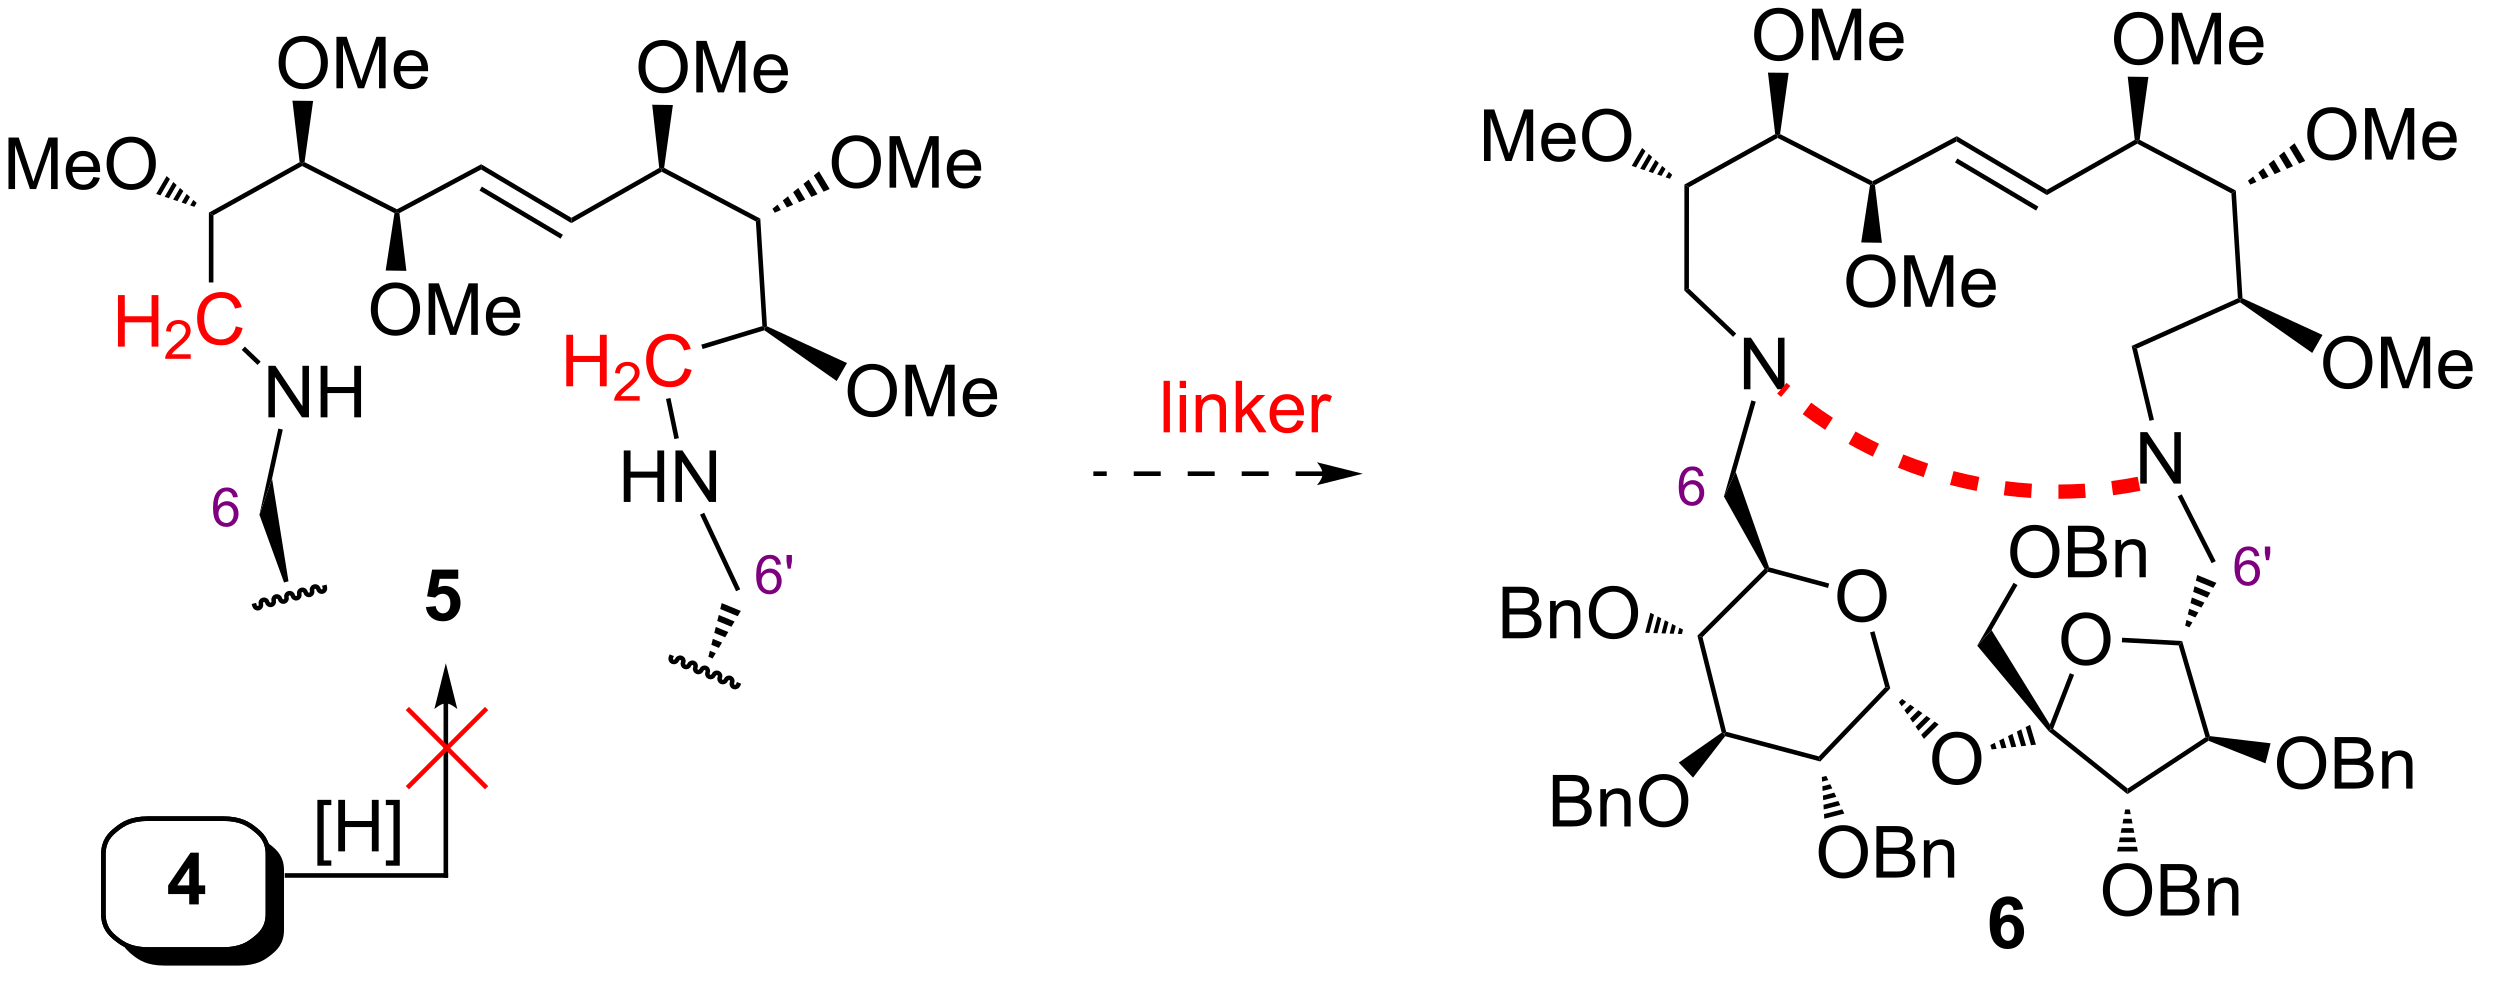 <?xml version="1.0" encoding="UTF-8"?>
<!DOCTYPE svg PUBLIC '-//W3C//DTD SVG 1.0//EN'
          'http://www.w3.org/TR/2001/REC-SVG-20010904/DTD/svg10.dtd'>
<svg stroke-dasharray="none" shape-rendering="auto" xmlns="http://www.w3.org/2000/svg" font-family="'Dialog'" text-rendering="auto" width="381" fill-opacity="1" color-interpolation="auto" color-rendering="auto" preserveAspectRatio="xMidYMid meet" font-size="12px" viewBox="0 0 381 152" fill="black" xmlns:xlink="http://www.w3.org/1999/xlink" stroke="black" image-rendering="auto" stroke-miterlimit="10" stroke-linecap="square" stroke-linejoin="miter" font-style="normal" stroke-width="1" height="152" stroke-dashoffset="0" font-weight="normal" stroke-opacity="1"
><!--Generated by the Batik Graphics2D SVG Generator--><defs id="genericDefs"
  /><g
  ><defs id="defs1"
    ><clipPath clipPathUnits="userSpaceOnUse" id="clipPath1"
      ><path d="M2.139 1.598 L287.778 1.598 L287.778 115.589 L2.139 115.589 L2.139 1.598 Z"
      /></clipPath
      ><clipPath clipPathUnits="userSpaceOnUse" id="clipPath2"
      ><path d="M90.325 313.274 L90.325 423.522 L367.265 423.522 L367.265 313.274 Z"
      /></clipPath
      ><clipPath clipPathUnits="userSpaceOnUse" id="clipPath3"
      ><path d="M90.325 313.274 L90.325 423.123 L367.048 423.123 L367.048 313.274 Z"
      /></clipPath
    ></defs
    ><g fill="red" transform="scale(1.333,1.333) translate(-2.139,-1.598) matrix(1.029,0,0,1.029,-90.768,-320.635)" stroke="red"
    ><path d="M103.395 351.665 L103.395 345.938 L104.153 345.938 L104.153 348.29 L107.129 348.29 L107.129 345.938 L107.887 345.938 L107.887 351.665 L107.129 351.665 L107.129 348.964 L104.153 348.964 L104.153 351.665 L103.395 351.665 Z" stroke="none" clip-path="url(#clipPath3)"
    /></g
    ><g fill="red" transform="matrix(1.371,0,0,1.371,-123.877,-429.644)" stroke="red"
    ><path d="M111.553 352.757 L111.553 353.265 L108.713 353.265 Q108.707 353.074 108.775 352.898 Q108.883 352.609 109.121 352.327 Q109.362 352.046 109.813 351.677 Q110.512 351.103 110.758 350.767 Q111.004 350.431 111.004 350.132 Q111.004 349.82 110.779 349.605 Q110.557 349.388 110.195 349.388 Q109.815 349.388 109.586 349.617 Q109.358 349.845 109.356 350.249 L108.813 350.195 Q108.869 349.587 109.233 349.271 Q109.596 348.952 110.207 348.952 Q110.826 348.952 111.186 349.296 Q111.547 349.638 111.547 350.144 Q111.547 350.402 111.442 350.652 Q111.336 350.9 111.09 351.175 Q110.846 351.451 110.278 351.931 Q109.803 352.329 109.668 352.472 Q109.533 352.615 109.445 352.757 L111.553 352.757 Z" stroke="none" clip-path="url(#clipPath3)"
    /></g
    ><g fill="red" transform="matrix(1.371,0,0,1.371,-123.877,-429.644)" stroke="red"
    ><path d="M116.571 349.657 L117.329 349.847 Q117.092 350.782 116.472 351.274 Q115.853 351.764 114.959 351.764 Q114.032 351.764 113.452 351.386 Q112.874 351.009 112.569 350.295 Q112.267 349.579 112.267 348.759 Q112.267 347.863 112.608 347.199 Q112.952 346.532 113.582 346.186 Q114.212 345.839 114.97 345.839 Q115.829 345.839 116.415 346.277 Q117.001 346.714 117.233 347.509 L116.486 347.683 Q116.288 347.058 115.907 346.774 Q115.53 346.488 114.954 346.488 Q114.295 346.488 113.85 346.806 Q113.407 347.121 113.228 347.655 Q113.048 348.188 113.048 348.753 Q113.048 349.485 113.261 350.03 Q113.475 350.574 113.923 350.845 Q114.374 351.113 114.897 351.113 Q115.532 351.113 115.972 350.746 Q116.415 350.378 116.571 349.657 Z" stroke="none" clip-path="url(#clipPath3)"
    /></g
    ><g transform="matrix(1.371,0,0,1.371,-123.877,-429.644)"
    ><path d="M120.188 359.772 L120.188 354.045 L120.967 354.045 L123.975 358.54 L123.975 354.045 L124.701 354.045 L124.701 359.772 L123.922 359.772 L120.915 355.272 L120.915 359.772 L120.188 359.772 ZM125.997 359.772 L125.997 354.045 L126.755 354.045 L126.755 356.397 L129.731 356.397 L129.731 354.045 L130.489 354.045 L130.489 359.772 L129.731 359.772 L129.731 357.071 L126.755 357.071 L126.755 359.772 L125.997 359.772 Z" stroke="none" clip-path="url(#clipPath3)"
    /></g
    ><g transform="matrix(1.371,0,0,1.371,-123.877,-429.644)"
    ><path d="M91.297 334.397 L91.297 328.67 L92.438 328.67 L93.794 332.725 Q93.982 333.29 94.068 333.571 Q94.164 333.259 94.372 332.655 L95.742 328.67 L96.763 328.67 L96.763 334.397 L96.031 334.397 L96.031 329.603 L94.367 334.397 L93.685 334.397 L92.029 329.522 L92.029 334.397 L91.297 334.397 ZM100.734 333.061 L101.461 333.149 Q101.289 333.788 100.823 334.139 Q100.359 334.491 99.638 334.491 Q98.727 334.491 98.193 333.931 Q97.661 333.368 97.661 332.358 Q97.661 331.311 98.201 330.733 Q98.74 330.155 99.599 330.155 Q100.43 330.155 100.956 330.722 Q101.484 331.288 101.484 332.314 Q101.484 332.376 101.482 332.501 L98.388 332.501 Q98.427 333.186 98.773 333.551 Q99.122 333.913 99.641 333.913 Q100.029 333.913 100.302 333.709 Q100.576 333.506 100.734 333.061 ZM98.427 331.923 L100.742 331.923 Q100.695 331.399 100.477 331.139 Q100.141 330.733 99.607 330.733 Q99.122 330.733 98.792 331.058 Q98.461 331.381 98.427 331.923 ZM102.204 331.608 Q102.204 330.181 102.97 329.376 Q103.736 328.569 104.947 328.569 Q105.738 328.569 106.374 328.949 Q107.012 329.327 107.345 330.004 Q107.681 330.681 107.681 331.54 Q107.681 332.413 107.329 333.1 Q106.978 333.788 106.332 334.142 Q105.689 334.496 104.941 334.496 Q104.134 334.496 103.496 334.105 Q102.861 333.712 102.532 333.038 Q102.204 332.36 102.204 331.608 ZM102.986 331.618 Q102.986 332.655 103.54 333.251 Q104.098 333.845 104.939 333.845 Q105.793 333.845 106.345 333.243 Q106.9 332.642 106.9 331.538 Q106.9 330.837 106.663 330.316 Q106.426 329.795 105.97 329.509 Q105.517 329.22 104.949 329.22 Q104.144 329.22 103.564 329.774 Q102.986 330.327 102.986 331.618 Z" stroke="none" clip-path="url(#clipPath3)"
    /></g
    ><g transform="matrix(1.371,0,0,1.371,-123.877,-429.644)"
    ><path d="M121.325 320.405 Q121.325 318.978 122.091 318.173 Q122.856 317.366 124.067 317.366 Q124.859 317.366 125.494 317.746 Q126.132 318.124 126.466 318.801 Q126.802 319.478 126.802 320.337 Q126.802 321.21 126.45 321.897 Q126.099 322.585 125.453 322.939 Q124.809 323.293 124.062 323.293 Q123.255 323.293 122.617 322.903 Q121.981 322.509 121.653 321.835 Q121.325 321.158 121.325 320.405 ZM122.106 320.416 Q122.106 321.452 122.661 322.048 Q123.218 322.642 124.059 322.642 Q124.914 322.642 125.466 322.041 Q126.02 321.439 126.02 320.335 Q126.02 319.634 125.783 319.113 Q125.546 318.593 125.091 318.306 Q124.638 318.017 124.07 318.017 Q123.265 318.017 122.684 318.572 Q122.106 319.124 122.106 320.416 ZM127.753 323.194 L127.753 317.468 L128.894 317.468 L130.251 321.522 Q130.438 322.087 130.524 322.369 Q130.621 322.056 130.829 321.452 L132.199 317.468 L133.22 317.468 L133.22 323.194 L132.488 323.194 L132.488 318.4 L130.824 323.194 L130.141 323.194 L128.485 318.319 L128.485 323.194 L127.753 323.194 ZM137.191 321.858 L137.917 321.947 Q137.746 322.585 137.279 322.936 Q136.816 323.288 136.095 323.288 Q135.183 323.288 134.649 322.728 Q134.118 322.166 134.118 321.155 Q134.118 320.108 134.657 319.53 Q135.196 318.952 136.055 318.952 Q136.886 318.952 137.412 319.52 Q137.941 320.085 137.941 321.111 Q137.941 321.173 137.938 321.298 L134.845 321.298 Q134.884 321.983 135.23 322.348 Q135.579 322.71 136.097 322.71 Q136.485 322.71 136.759 322.507 Q137.032 322.304 137.191 321.858 ZM134.884 320.72 L137.199 320.72 Q137.152 320.197 136.933 319.936 Q136.597 319.53 136.063 319.53 Q135.579 319.53 135.248 319.856 Q134.917 320.179 134.884 320.72 Z" stroke="none" clip-path="url(#clipPath3)"
    /></g
    ><g transform="matrix(1.371,0,0,1.371,-123.877,-429.644)"
    ><path d="M131.574 347.813 Q131.574 346.386 132.34 345.581 Q133.105 344.774 134.316 344.774 Q135.108 344.774 135.743 345.154 Q136.381 345.532 136.715 346.209 Q137.051 346.886 137.051 347.745 Q137.051 348.618 136.699 349.305 Q136.347 349.993 135.702 350.347 Q135.059 350.701 134.311 350.701 Q133.504 350.701 132.866 350.31 Q132.23 349.917 131.902 349.243 Q131.574 348.566 131.574 347.813 ZM132.355 347.824 Q132.355 348.86 132.91 349.456 Q133.467 350.05 134.309 350.05 Q135.163 350.05 135.715 349.449 Q136.269 348.847 136.269 347.743 Q136.269 347.042 136.032 346.521 Q135.796 346 135.34 345.714 Q134.887 345.425 134.319 345.425 Q133.514 345.425 132.934 345.98 Q132.355 346.532 132.355 347.824 ZM138.002 350.602 L138.002 344.875 L139.143 344.875 L140.5 348.93 Q140.687 349.495 140.773 349.777 Q140.87 349.464 141.078 348.86 L142.448 344.875 L143.469 344.875 L143.469 350.602 L142.737 350.602 L142.737 345.808 L141.073 350.602 L140.391 350.602 L138.734 345.727 L138.734 350.602 L138.002 350.602 ZM147.44 349.266 L148.167 349.355 Q147.995 349.993 147.529 350.344 Q147.065 350.696 146.344 350.696 Q145.432 350.696 144.898 350.136 Q144.367 349.574 144.367 348.563 Q144.367 347.516 144.906 346.938 Q145.445 346.36 146.305 346.36 Q147.135 346.36 147.661 346.928 Q148.19 347.493 148.19 348.519 Q148.19 348.581 148.187 348.706 L145.094 348.706 Q145.133 349.391 145.479 349.756 Q145.828 350.118 146.346 350.118 Q146.734 350.118 147.008 349.915 Q147.281 349.712 147.44 349.266 ZM145.133 348.128 L147.448 348.128 Q147.401 347.605 147.182 347.344 Q146.846 346.938 146.312 346.938 Q145.828 346.938 145.497 347.264 Q145.167 347.587 145.133 348.128 Z" stroke="none" clip-path="url(#clipPath3)"
    /></g
    ><g transform="matrix(1.371,0,0,1.371,-123.877,-429.644)"
    ><path d="M161.328 320.86 Q161.328 319.433 162.094 318.628 Q162.859 317.821 164.07 317.821 Q164.862 317.821 165.497 318.201 Q166.135 318.579 166.469 319.256 Q166.805 319.933 166.805 320.792 Q166.805 321.665 166.453 322.352 Q166.101 323.04 165.456 323.394 Q164.812 323.748 164.065 323.748 Q163.258 323.748 162.62 323.357 Q161.984 322.964 161.656 322.29 Q161.328 321.613 161.328 320.86 ZM162.109 320.87 Q162.109 321.907 162.664 322.503 Q163.221 323.097 164.062 323.097 Q164.917 323.097 165.469 322.495 Q166.023 321.894 166.023 320.79 Q166.023 320.089 165.786 319.568 Q165.549 319.047 165.094 318.761 Q164.641 318.472 164.073 318.472 Q163.268 318.472 162.688 319.027 Q162.109 319.579 162.109 320.87 ZM167.756 323.649 L167.756 317.922 L168.897 317.922 L170.254 321.977 Q170.441 322.542 170.527 322.824 Q170.624 322.511 170.832 321.907 L172.202 317.922 L173.223 317.922 L173.223 323.649 L172.491 323.649 L172.491 318.855 L170.827 323.649 L170.144 323.649 L168.488 318.774 L168.488 323.649 L167.756 323.649 ZM177.194 322.313 L177.921 322.402 Q177.749 323.04 177.282 323.391 Q176.819 323.743 176.098 323.743 Q175.186 323.743 174.652 323.183 Q174.121 322.62 174.121 321.61 Q174.121 320.563 174.66 319.985 Q175.199 319.407 176.059 319.407 Q176.889 319.407 177.415 319.974 Q177.944 320.54 177.944 321.566 Q177.944 321.628 177.941 321.753 L174.848 321.753 Q174.887 322.438 175.233 322.803 Q175.582 323.165 176.1 323.165 Q176.488 323.165 176.762 322.962 Q177.035 322.758 177.194 322.313 ZM174.887 321.175 L177.202 321.175 Q177.155 320.652 176.936 320.391 Q176.6 319.985 176.066 319.985 Q175.582 319.985 175.251 320.31 Q174.921 320.633 174.887 321.175 Z" stroke="none" clip-path="url(#clipPath3)"
    /></g
    ><g transform="matrix(1.371,0,0,1.371,-123.877,-429.644)"
    ><path d="M182.809 331.453 Q182.809 330.026 183.574 329.221 Q184.34 328.414 185.551 328.414 Q186.342 328.414 186.978 328.794 Q187.616 329.171 187.949 329.849 Q188.285 330.526 188.285 331.385 Q188.285 332.257 187.934 332.945 Q187.582 333.632 186.936 333.987 Q186.293 334.341 185.546 334.341 Q184.738 334.341 184.1 333.95 Q183.465 333.557 183.137 332.882 Q182.809 332.205 182.809 331.453 ZM183.59 331.463 Q183.59 332.5 184.144 333.096 Q184.702 333.69 185.543 333.69 Q186.397 333.69 186.949 333.088 Q187.504 332.487 187.504 331.382 Q187.504 330.682 187.267 330.161 Q187.03 329.64 186.574 329.354 Q186.121 329.065 185.553 329.065 Q184.749 329.065 184.168 329.619 Q183.59 330.171 183.59 331.463 ZM189.237 334.242 L189.237 328.515 L190.377 328.515 L191.734 332.57 Q191.922 333.135 192.008 333.416 Q192.104 333.104 192.312 332.5 L193.682 328.515 L194.703 328.515 L194.703 334.242 L193.971 334.242 L193.971 329.447 L192.307 334.242 L191.625 334.242 L189.969 329.367 L189.969 334.242 L189.237 334.242 ZM198.674 332.906 L199.401 332.994 Q199.229 333.632 198.763 333.984 Q198.299 334.336 197.578 334.336 Q196.667 334.336 196.133 333.776 Q195.601 333.213 195.601 332.203 Q195.601 331.156 196.141 330.578 Q196.68 330 197.539 330 Q198.37 330 198.896 330.567 Q199.424 331.132 199.424 332.158 Q199.424 332.221 199.422 332.346 L196.328 332.346 Q196.367 333.031 196.714 333.395 Q197.062 333.757 197.581 333.757 Q197.969 333.757 198.242 333.554 Q198.516 333.351 198.674 332.906 ZM196.367 331.768 L198.682 331.768 Q198.635 331.244 198.417 330.984 Q198.081 330.578 197.547 330.578 Q197.062 330.578 196.732 330.903 Q196.401 331.226 196.367 331.768 Z" stroke="none" clip-path="url(#clipPath3)"
    /></g
    ><g transform="matrix(1.371,0,0,1.371,-123.877,-429.644)"
    ><path d="M184.58 356.864 Q184.58 355.437 185.345 354.632 Q186.111 353.825 187.322 353.825 Q188.114 353.825 188.749 354.205 Q189.387 354.582 189.72 355.26 Q190.056 355.937 190.056 356.796 Q190.056 357.668 189.705 358.356 Q189.353 359.043 188.708 359.397 Q188.064 359.752 187.317 359.752 Q186.51 359.752 185.872 359.361 Q185.236 358.968 184.908 358.293 Q184.58 357.616 184.58 356.864 ZM185.361 356.874 Q185.361 357.911 185.916 358.507 Q186.473 359.101 187.314 359.101 Q188.168 359.101 188.72 358.499 Q189.275 357.897 189.275 356.793 Q189.275 356.093 189.038 355.572 Q188.801 355.051 188.345 354.765 Q187.892 354.476 187.325 354.476 Q186.52 354.476 185.939 355.03 Q185.361 355.582 185.361 356.874 ZM191.008 359.653 L191.008 353.926 L192.149 353.926 L193.506 357.981 Q193.693 358.546 193.779 358.827 Q193.875 358.515 194.084 357.911 L195.454 353.926 L196.474 353.926 L196.474 359.653 L195.743 359.653 L195.743 354.858 L194.079 359.653 L193.396 359.653 L191.74 354.778 L191.74 359.653 L191.008 359.653 ZM200.446 358.317 L201.172 358.405 Q201 359.043 200.534 359.395 Q200.071 359.747 199.349 359.747 Q198.438 359.747 197.904 359.187 Q197.373 358.624 197.373 357.614 Q197.373 356.567 197.912 355.989 Q198.451 355.411 199.31 355.411 Q200.141 355.411 200.667 355.978 Q201.196 356.543 201.196 357.569 Q201.196 357.632 201.193 357.757 L198.099 357.757 Q198.138 358.442 198.485 358.806 Q198.834 359.168 199.352 359.168 Q199.74 359.168 200.013 358.965 Q200.287 358.762 200.446 358.317 ZM198.138 357.179 L200.454 357.179 Q200.407 356.655 200.188 356.395 Q199.852 355.989 199.318 355.989 Q198.834 355.989 198.503 356.314 Q198.172 356.637 198.138 357.179 Z" stroke="none" clip-path="url(#clipPath3)"
    /></g
    ><g fill="red" transform="matrix(1.371,0,0,1.371,-123.877,-429.644)" stroke="red"
    ><path d="M153.304 356.319 L153.304 350.592 L154.062 350.592 L154.062 352.944 L157.039 352.944 L157.039 350.592 L157.797 350.592 L157.797 356.319 L157.039 356.319 L157.039 353.618 L154.062 353.618 L154.062 356.319 L153.304 356.319 Z" stroke="none" clip-path="url(#clipPath3)"
    /></g
    ><g fill="red" transform="matrix(1.371,0,0,1.371,-123.877,-429.644)" stroke="red"
    ><path d="M161.463 357.411 L161.463 357.919 L158.623 357.919 Q158.617 357.728 158.685 357.552 Q158.793 357.263 159.031 356.981 Q159.271 356.7 159.722 356.331 Q160.422 355.757 160.668 355.421 Q160.914 355.085 160.914 354.786 Q160.914 354.474 160.689 354.259 Q160.466 354.042 160.105 354.042 Q159.724 354.042 159.496 354.271 Q159.267 354.499 159.265 354.903 L158.722 354.849 Q158.779 354.241 159.142 353.925 Q159.505 353.606 160.117 353.606 Q160.736 353.606 161.095 353.95 Q161.457 354.292 161.457 354.798 Q161.457 355.056 161.351 355.306 Q161.246 355.554 161 355.829 Q160.755 356.104 160.187 356.585 Q159.713 356.983 159.578 357.126 Q159.443 357.269 159.355 357.411 L161.463 357.411 Z" stroke="none" clip-path="url(#clipPath3)"
    /></g
    ><g fill="red" transform="matrix(1.371,0,0,1.371,-123.877,-429.644)" stroke="red"
    ><path d="M166.481 354.311 L167.239 354.501 Q167.002 355.436 166.382 355.928 Q165.762 356.418 164.869 356.418 Q163.942 356.418 163.361 356.04 Q162.783 355.663 162.478 354.949 Q162.176 354.233 162.176 353.413 Q162.176 352.517 162.518 351.853 Q162.861 351.186 163.492 350.84 Q164.122 350.493 164.88 350.493 Q165.739 350.493 166.325 350.931 Q166.911 351.368 167.143 352.163 L166.395 352.337 Q166.197 351.712 165.817 351.428 Q165.44 351.142 164.864 351.142 Q164.205 351.142 163.76 351.459 Q163.317 351.775 163.137 352.308 Q162.958 352.842 162.958 353.407 Q162.958 354.139 163.171 354.683 Q163.385 355.228 163.833 355.499 Q164.283 355.767 164.807 355.767 Q165.442 355.767 165.882 355.4 Q166.325 355.032 166.481 354.311 Z" stroke="none" clip-path="url(#clipPath3)"
    /></g
    ><g transform="matrix(1.371,0,0,1.371,-123.877,-429.644)"
    ><path d="M159.691 369.177 L159.691 363.45 L160.448 363.45 L160.448 365.802 L163.425 365.802 L163.425 363.45 L164.183 363.45 L164.183 369.177 L163.425 369.177 L163.425 366.476 L160.448 366.476 L160.448 369.177 L159.691 369.177 ZM165.437 369.177 L165.437 363.45 L166.215 363.45 L169.223 367.945 L169.223 363.45 L169.95 363.45 L169.95 369.177 L169.171 369.177 L166.163 364.677 L166.163 369.177 L165.437 369.177 Z" stroke="none" clip-path="url(#clipPath3)"
    /></g
    ><g transform="matrix(1.371,0,0,1.371,-123.877,-429.644)"
    ><path d="M122.422 378 L121.929 378.129 L119.195 370.607 L120.596 366.588 Z" stroke="none" clip-path="url(#clipPath3)"
    /></g
    ><g transform="matrix(1.371,0,0,1.371,-123.877,-429.644)"
    ><path d="M169.098 386.382 L169.263 385.719 L169.919 385.989 L169.57 386.576 ZM169.427 385.057 L169.592 384.394 L170.616 384.815 L170.268 385.402 ZM169.756 383.731 L169.921 383.068 L171.314 383.64 L170.965 384.227 ZM170.086 382.406 L170.25 381.743 L172.011 382.466 L171.662 383.053 ZM170.415 381.08 L170.579 380.418 L172.708 381.292 L172.36 381.879 Z" stroke="none" clip-path="url(#clipPath3)"
    /></g
    ><g transform="matrix(1.371,0,0,1.371,-123.877,-429.644)"
    ><path d="M143.835 332.224 L143.848 331.638 L153.871 337.592 L153.865 338.183 ZM143.656 334.559 L152.666 339.912 L152.926 339.473 L143.917 334.121 Z" stroke="none" clip-path="url(#clipPath3)"
    /></g
    ><g transform="matrix(1.371,0,0,1.371,-123.877,-429.644)"
    ><path d="M153.865 338.183 L153.871 337.592 L163.633 332.042 L163.903 332.182 L163.907 332.472 Z" stroke="none" clip-path="url(#clipPath3)"
    /></g
    ><g transform="matrix(1.371,0,0,1.371,-123.877,-429.644)"
    ><path d="M143.848 331.638 L143.835 332.224 L134.753 337.074 L134.481 336.93 L134.478 336.643 Z" stroke="none" clip-path="url(#clipPath3)"
    /></g
    ><g transform="matrix(1.371,0,0,1.371,-123.877,-429.644)"
    ><path d="M163.907 332.472 L163.903 332.182 L164.179 332.038 L174.869 337.681 L174.377 337.999 Z" stroke="none" clip-path="url(#clipPath3)"
    /></g
    ><g transform="matrix(1.371,0,0,1.371,-123.877,-429.644)"
    ><path d="M134.478 336.643 L134.481 336.93 L134.203 337.075 L123.939 331.837 L123.934 331.548 L124.21 331.402 Z" stroke="none" clip-path="url(#clipPath3)"
    /></g
    ><g transform="matrix(1.371,0,0,1.371,-123.877,-429.644)"
    ><path d="M123.663 331.406 L123.934 331.548 L123.939 331.837 L114.084 337.314 L113.574 337.014 Z" stroke="none" clip-path="url(#clipPath3)"
    /></g
    ><g transform="matrix(1.371,0,0,1.371,-123.877,-429.644)"
    ><path d="M174.377 337.999 L174.869 337.681 L175.612 349.649 L175.366 349.817 L175.099 349.631 Z" stroke="none" clip-path="url(#clipPath3)"
    /></g
    ><g transform="matrix(1.371,0,0,1.371,-123.877,-429.644)"
    ><path d="M113.574 337.014 L114.084 337.314 L114.079 344.778 L113.569 344.778 Z" stroke="none" clip-path="url(#clipPath3)"
    /></g
    ><g transform="matrix(1.371,0,0,1.371,-123.877,-429.644)"
    ><path d="M117.224 352.277 L117.576 351.907 L119.334 353.579 L118.982 353.949 Z" stroke="none" clip-path="url(#clipPath3)"
    /></g
    ><g transform="matrix(1.371,0,0,1.371,-123.877,-429.644)"
    ><path d="M120.596 366.588 L119.195 370.607 L121.291 361.021 L121.789 361.13 Z" stroke="none" clip-path="url(#clipPath3)"
    /></g
    ><g transform="matrix(1.371,0,0,1.371,-123.877,-429.644)"
    ><path d="M111.961 336.372 L111.489 336.213 L111.846 335.6 L112.217 335.931 ZM111.018 336.054 L110.546 335.895 L111.103 334.938 L111.475 335.269 ZM110.075 335.736 L109.604 335.577 L110.361 334.276 L110.732 334.607 ZM109.132 335.418 L108.661 335.259 L109.618 333.613 L109.989 333.945 ZM108.189 335.1 L107.718 334.941 L108.875 332.951 L109.246 333.282 Z" stroke="none" clip-path="url(#clipPath3)"
    /></g
    ><g transform="matrix(1.371,0,0,1.371,-123.877,-429.644)"
    ><path d="M124.21 331.402 L123.934 331.548 L123.663 331.406 L122.862 324.572 L125.163 324.598 Z" stroke="none" clip-path="url(#clipPath3)"
    /></g
    ><g transform="matrix(1.371,0,0,1.371,-123.877,-429.644)"
    ><path d="M134.203 337.075 L134.481 336.93 L134.753 337.074 L135.528 343.489 L133.226 343.452 Z" stroke="none" clip-path="url(#clipPath3)"
    /></g
    ><g transform="matrix(1.371,0,0,1.371,-123.877,-429.644)"
    ><path d="M164.179 332.038 L163.903 332.182 L163.633 332.042 L162.853 325.022 L165.154 325.055 Z" stroke="none" clip-path="url(#clipPath3)"
    /></g
    ><g transform="matrix(1.371,0,0,1.371,-123.877,-429.644)"
    ><path d="M176.216 336.584 L176.791 336.121 L177.157 336.729 L176.479 337.021 ZM177.367 335.659 L177.943 335.196 L178.514 336.145 L177.835 336.437 ZM178.518 334.733 L179.094 334.271 L179.87 335.561 L179.192 335.853 ZM179.669 333.808 L180.245 333.346 L181.227 334.977 L180.548 335.269 ZM180.821 332.883 L181.396 332.421 L182.583 334.393 L181.905 334.685 Z" stroke="none" clip-path="url(#clipPath3)"
    /></g
    ><g transform="matrix(1.371,0,0,1.371,-123.877,-429.644)"
    ><path d="M175.323 350.096 L175.366 349.817 L175.612 349.649 L184.506 353.737 L183.36 355.733 Z" stroke="none" clip-path="url(#clipPath3)"
    /></g
    ><g transform="matrix(1.371,0,0,1.371,-123.877,-429.644)"
    ><path d="M175.099 349.631 L175.366 349.817 L175.323 350.096 L168.459 352.177 L168.311 351.689 Z" stroke="none" clip-path="url(#clipPath3)"
    /></g
    ><g transform="matrix(1.371,0,0,1.371,-123.877,-429.644)"
    ><path d="M164.386 357.727 L164.885 357.623 L165.817 362.086 L165.318 362.191 Z" stroke="none" clip-path="url(#clipPath3)"
    /></g
    ><g transform="matrix(1.371,0,0,1.371,-123.877,-429.644)"
    ><path d="M168.172 370.589 L168.634 370.372 L172.639 378.885 L172.178 379.102 Z" stroke="none" clip-path="url(#clipPath3)"
    /></g
    ><g transform="matrix(1.371,0,0,1.371,-123.877,-429.644)"
    ><path d="M111.389 413.915 L111.389 412.761 L109.046 412.761 L109.046 411.8 L111.53 408.165 L112.452 408.165 L112.452 411.798 L113.163 411.798 L113.163 412.761 L112.452 412.761 L112.452 413.915 L111.389 413.915 ZM111.389 411.798 L111.389 409.84 L110.074 411.798 L111.389 411.798 Z" stroke="none" clip-path="url(#clipPath3)"
    /></g
    ><g transform="matrix(1.371,0,0,1.371,-123.877,-429.644)"
    ><path d="M284.207 356.652 L284.207 350.925 L284.986 350.925 L287.994 355.42 L287.994 350.925 L288.72 350.925 L288.72 356.652 L287.942 356.652 L284.934 352.152 L284.934 356.652 L284.207 356.652 Z" stroke="none" clip-path="url(#clipPath3)"
    /></g
    ><g transform="matrix(1.371,0,0,1.371,-123.877,-429.644)"
    ><path d="M255.316 331.277 L255.316 325.55 L256.457 325.55 L257.813 329.605 Q258.001 330.17 258.087 330.451 Q258.183 330.139 258.392 329.534 L259.761 325.55 L260.782 325.55 L260.782 331.277 L260.05 331.277 L260.05 326.482 L258.386 331.277 L257.704 331.277 L256.048 326.402 L256.048 331.277 L255.316 331.277 ZM264.753 329.941 L265.48 330.029 Q265.308 330.667 264.842 331.019 Q264.378 331.37 263.657 331.37 Q262.746 331.37 262.212 330.81 Q261.68 330.248 261.68 329.238 Q261.68 328.191 262.22 327.613 Q262.759 327.034 263.618 327.034 Q264.449 327.034 264.975 327.602 Q265.503 328.167 265.503 329.193 Q265.503 329.256 265.501 329.381 L262.407 329.381 Q262.446 330.066 262.793 330.43 Q263.142 330.792 263.66 330.792 Q264.048 330.792 264.321 330.589 Q264.595 330.386 264.753 329.941 ZM262.446 328.803 L264.761 328.803 Q264.714 328.279 264.496 328.019 Q264.16 327.613 263.626 327.613 Q263.142 327.613 262.811 327.938 Q262.48 328.261 262.446 328.803 ZM266.224 328.488 Q266.224 327.06 266.989 326.256 Q267.755 325.449 268.966 325.449 Q269.757 325.449 270.393 325.829 Q271.031 326.206 271.364 326.883 Q271.7 327.56 271.7 328.42 Q271.7 329.292 271.349 329.98 Q270.997 330.667 270.351 331.021 Q269.708 331.376 268.961 331.376 Q268.153 331.376 267.515 330.985 Q266.88 330.592 266.552 329.917 Q266.224 329.24 266.224 328.488 ZM267.005 328.498 Q267.005 329.534 267.559 330.131 Q268.117 330.724 268.958 330.724 Q269.812 330.724 270.364 330.123 Q270.919 329.521 270.919 328.417 Q270.919 327.717 270.682 327.196 Q270.445 326.675 269.989 326.389 Q269.536 326.099 268.968 326.099 Q268.164 326.099 267.583 326.654 Q267.005 327.206 267.005 328.498 Z" stroke="none" clip-path="url(#clipPath3)"
    /></g
    ><g transform="matrix(1.371,0,0,1.371,-123.877,-429.644)"
    ><path d="M285.344 317.285 Q285.344 315.858 286.11 315.053 Q286.875 314.246 288.086 314.246 Q288.878 314.246 289.513 314.626 Q290.151 315.004 290.485 315.681 Q290.821 316.358 290.821 317.217 Q290.821 318.09 290.469 318.777 Q290.118 319.465 289.472 319.819 Q288.829 320.173 288.081 320.173 Q287.274 320.173 286.636 319.782 Q286 319.389 285.672 318.715 Q285.344 318.038 285.344 317.285 ZM286.125 317.295 Q286.125 318.332 286.68 318.928 Q287.237 319.522 288.079 319.522 Q288.933 319.522 289.485 318.92 Q290.039 318.319 290.039 317.215 Q290.039 316.514 289.802 315.993 Q289.565 315.472 289.11 315.186 Q288.657 314.897 288.089 314.897 Q287.284 314.897 286.704 315.452 Q286.125 316.004 286.125 317.295 ZM291.772 320.074 L291.772 314.347 L292.913 314.347 L294.27 318.402 Q294.457 318.967 294.543 319.248 Q294.64 318.936 294.848 318.332 L296.218 314.347 L297.239 314.347 L297.239 320.074 L296.507 320.074 L296.507 315.28 L294.843 320.074 L294.161 320.074 L292.504 315.199 L292.504 320.074 L291.772 320.074 ZM301.21 318.738 L301.937 318.827 Q301.765 319.465 301.298 319.816 Q300.835 320.168 300.114 320.168 Q299.202 320.168 298.668 319.608 Q298.137 319.045 298.137 318.035 Q298.137 316.988 298.676 316.41 Q299.215 315.832 300.075 315.832 Q300.905 315.832 301.431 316.399 Q301.96 316.965 301.96 317.991 Q301.96 318.053 301.957 318.178 L298.864 318.178 Q298.903 318.863 299.249 319.228 Q299.598 319.59 300.116 319.59 Q300.504 319.59 300.778 319.387 Q301.051 319.183 301.21 318.738 ZM298.903 317.6 L301.218 317.6 Q301.171 317.077 300.952 316.816 Q300.616 316.41 300.082 316.41 Q299.598 316.41 299.267 316.736 Q298.937 317.058 298.903 317.6 Z" stroke="none" clip-path="url(#clipPath3)"
    /></g
    ><g transform="matrix(1.371,0,0,1.371,-123.877,-429.644)"
    ><path d="M295.593 344.693 Q295.593 343.266 296.359 342.461 Q297.125 341.654 298.335 341.654 Q299.127 341.654 299.762 342.034 Q300.401 342.411 300.734 343.089 Q301.07 343.766 301.07 344.625 Q301.07 345.497 300.718 346.185 Q300.367 346.872 299.721 347.227 Q299.078 347.581 298.33 347.581 Q297.523 347.581 296.885 347.19 Q296.25 346.797 295.921 346.122 Q295.593 345.445 295.593 344.693 ZM296.375 344.703 Q296.375 345.74 296.929 346.336 Q297.486 346.93 298.328 346.93 Q299.182 346.93 299.734 346.328 Q300.288 345.727 300.288 344.622 Q300.288 343.922 300.051 343.401 Q299.815 342.88 299.359 342.594 Q298.906 342.305 298.338 342.305 Q297.533 342.305 296.953 342.859 Q296.375 343.411 296.375 344.703 ZM302.022 347.482 L302.022 341.755 L303.162 341.755 L304.519 345.81 Q304.707 346.375 304.792 346.656 Q304.889 346.344 305.097 345.74 L306.467 341.755 L307.488 341.755 L307.488 347.482 L306.756 347.482 L306.756 342.688 L305.092 347.482 L304.41 347.482 L302.753 342.607 L302.753 347.482 L302.022 347.482 ZM311.459 346.146 L312.186 346.234 Q312.014 346.872 311.548 347.224 Q311.084 347.576 310.363 347.576 Q309.451 347.576 308.917 347.016 Q308.386 346.453 308.386 345.443 Q308.386 344.396 308.925 343.818 Q309.464 343.24 310.324 343.24 Q311.154 343.24 311.68 343.807 Q312.209 344.372 312.209 345.399 Q312.209 345.461 312.207 345.586 L309.113 345.586 Q309.152 346.271 309.498 346.635 Q309.847 346.997 310.365 346.997 Q310.753 346.997 311.027 346.794 Q311.3 346.591 311.459 346.146 ZM309.152 345.008 L311.467 345.008 Q311.42 344.484 311.201 344.224 Q310.865 343.818 310.332 343.818 Q309.847 343.818 309.516 344.143 Q309.186 344.466 309.152 345.008 Z" stroke="none" clip-path="url(#clipPath3)"
    /></g
    ><g transform="matrix(1.371,0,0,1.371,-123.877,-429.644)"
    ><path d="M325.347 317.74 Q325.347 316.312 326.113 315.508 Q326.878 314.701 328.089 314.701 Q328.881 314.701 329.517 315.081 Q330.154 315.458 330.488 316.135 Q330.824 316.812 330.824 317.672 Q330.824 318.544 330.472 319.232 Q330.121 319.919 329.475 320.274 Q328.832 320.628 328.084 320.628 Q327.277 320.628 326.639 320.237 Q326.003 319.844 325.675 319.169 Q325.347 318.492 325.347 317.74 ZM326.128 317.75 Q326.128 318.786 326.683 319.383 Q327.24 319.977 328.082 319.977 Q328.936 319.977 329.488 319.375 Q330.043 318.774 330.043 317.669 Q330.043 316.969 329.805 316.448 Q329.569 315.927 329.113 315.641 Q328.66 315.352 328.092 315.352 Q327.287 315.352 326.707 315.906 Q326.128 316.458 326.128 317.75 ZM331.776 320.529 L331.776 314.802 L332.916 314.802 L334.273 318.857 Q334.461 319.422 334.546 319.703 Q334.643 319.391 334.851 318.786 L336.221 314.802 L337.242 314.802 L337.242 320.529 L336.51 320.529 L336.51 315.734 L334.846 320.529 L334.164 320.529 L332.507 315.654 L332.507 320.529 L331.776 320.529 ZM341.213 319.193 L341.94 319.281 Q341.768 319.919 341.302 320.271 Q340.838 320.622 340.117 320.622 Q339.205 320.622 338.671 320.062 Q338.14 319.5 338.14 318.49 Q338.14 317.443 338.679 316.865 Q339.218 316.286 340.078 316.286 Q340.908 316.286 341.434 316.854 Q341.963 317.419 341.963 318.445 Q341.963 318.508 341.961 318.633 L338.867 318.633 Q338.906 319.318 339.252 319.682 Q339.601 320.044 340.119 320.044 Q340.507 320.044 340.781 319.841 Q341.054 319.638 341.213 319.193 ZM338.906 318.055 L341.221 318.055 Q341.174 317.531 340.955 317.271 Q340.619 316.865 340.086 316.865 Q339.601 316.865 339.27 317.19 Q338.94 317.513 338.906 318.055 Z" stroke="none" clip-path="url(#clipPath3)"
    /></g
    ><g transform="matrix(1.371,0,0,1.371,-123.877,-429.644)"
    ><path d="M346.828 328.333 Q346.828 326.906 347.593 326.101 Q348.359 325.293 349.57 325.293 Q350.361 325.293 350.997 325.674 Q351.635 326.051 351.968 326.728 Q352.304 327.406 352.304 328.265 Q352.304 329.137 351.953 329.825 Q351.601 330.512 350.955 330.866 Q350.312 331.221 349.565 331.221 Q348.757 331.221 348.119 330.83 Q347.484 330.437 347.156 329.762 Q346.828 329.085 346.828 328.333 ZM347.609 328.343 Q347.609 329.379 348.164 329.976 Q348.721 330.57 349.562 330.57 Q350.416 330.57 350.968 329.968 Q351.523 329.366 351.523 328.262 Q351.523 327.562 351.286 327.041 Q351.049 326.52 350.593 326.234 Q350.14 325.945 349.572 325.945 Q348.768 325.945 348.187 326.499 Q347.609 327.051 347.609 328.343 ZM353.256 331.122 L353.256 325.395 L354.397 325.395 L355.753 329.45 Q355.941 330.015 356.027 330.296 Q356.123 329.984 356.332 329.379 L357.701 325.395 L358.722 325.395 L358.722 331.122 L357.99 331.122 L357.99 326.327 L356.326 331.122 L355.644 331.122 L353.988 326.247 L353.988 331.122 L353.256 331.122 ZM362.693 329.786 L363.42 329.874 Q363.248 330.512 362.782 330.864 Q362.318 331.215 361.597 331.215 Q360.686 331.215 360.152 330.656 Q359.621 330.093 359.621 329.083 Q359.621 328.036 360.16 327.458 Q360.699 326.879 361.558 326.879 Q362.389 326.879 362.915 327.447 Q363.443 328.012 363.443 329.038 Q363.443 329.101 363.441 329.226 L360.347 329.226 Q360.386 329.911 360.733 330.275 Q361.082 330.637 361.6 330.637 Q361.988 330.637 362.261 330.434 Q362.535 330.231 362.693 329.786 ZM360.386 328.648 L362.701 328.648 Q362.654 328.124 362.436 327.864 Q362.1 327.458 361.566 327.458 Q361.082 327.458 360.751 327.783 Q360.42 328.106 360.386 328.648 Z" stroke="none" clip-path="url(#clipPath3)"
    /></g
    ><g transform="matrix(1.371,0,0,1.371,-123.877,-429.644)"
    ><path d="M348.599 353.743 Q348.599 352.316 349.365 351.512 Q350.13 350.704 351.341 350.704 Q352.133 350.704 352.768 351.085 Q353.406 351.462 353.74 352.139 Q354.076 352.816 354.076 353.676 Q354.076 354.548 353.724 355.236 Q353.373 355.923 352.727 356.277 Q352.084 356.632 351.336 356.632 Q350.529 356.632 349.891 356.241 Q349.255 355.848 348.927 355.173 Q348.599 354.496 348.599 353.743 ZM349.38 353.754 Q349.38 354.79 349.935 355.387 Q350.492 355.98 351.334 355.98 Q352.188 355.98 352.74 355.379 Q353.294 354.777 353.294 353.673 Q353.294 352.973 353.057 352.452 Q352.82 351.931 352.365 351.644 Q351.912 351.355 351.344 351.355 Q350.539 351.355 349.959 351.91 Q349.38 352.462 349.38 353.754 ZM355.027 356.533 L355.027 350.806 L356.168 350.806 L357.525 354.861 Q357.712 355.426 357.798 355.707 Q357.895 355.394 358.103 354.79 L359.473 350.806 L360.494 350.806 L360.494 356.533 L359.762 356.533 L359.762 351.738 L358.098 356.533 L357.416 356.533 L355.759 351.658 L355.759 356.533 L355.027 356.533 ZM364.465 355.197 L365.192 355.285 Q365.02 355.923 364.553 356.275 Q364.09 356.626 363.369 356.626 Q362.457 356.626 361.923 356.066 Q361.392 355.504 361.392 354.493 Q361.392 353.447 361.931 352.868 Q362.47 352.29 363.33 352.29 Q364.16 352.29 364.686 352.858 Q365.215 353.423 365.215 354.449 Q365.215 354.512 365.212 354.637 L362.119 354.637 Q362.158 355.322 362.504 355.686 Q362.853 356.048 363.371 356.048 Q363.759 356.048 364.033 355.845 Q364.306 355.642 364.465 355.197 ZM362.158 354.058 L364.473 354.058 Q364.426 353.535 364.207 353.275 Q363.871 352.868 363.337 352.868 Q362.853 352.868 362.522 353.194 Q362.192 353.517 362.158 354.058 Z" stroke="none" clip-path="url(#clipPath3)"
    /></g
    ><g transform="matrix(1.371,0,0,1.371,-123.877,-429.644)"
    ><path d="M328.264 367.14 L328.264 361.413 L329.042 361.413 L332.05 365.908 L332.05 361.413 L332.777 361.413 L332.777 367.14 L331.998 367.14 L328.99 362.64 L328.99 367.14 L328.264 367.14 Z" stroke="none" clip-path="url(#clipPath3)"
    /></g
    ><g transform="matrix(1.371,0,0,1.371,-123.877,-429.644)"
    ><path d="M333.257 382.922 L333.406 382.297 L334.062 382.567 L333.729 383.116 ZM333.555 381.672 L333.704 381.047 L334.728 381.468 L334.395 382.017 ZM333.853 380.422 L334.002 379.797 L335.395 380.369 L335.062 380.918 ZM334.151 379.172 L334.3 378.547 L336.061 379.27 L335.728 379.82 ZM334.449 377.922 L334.598 377.297 L336.728 378.172 L336.394 378.721 Z" stroke="none" clip-path="url(#clipPath3)"
    /></g
    ><g transform="matrix(1.371,0,0,1.371,-123.877,-429.644)"
    ><path d="M307.854 329.103 L307.867 328.518 L317.89 334.472 L317.884 335.062 ZM307.675 331.439 L316.685 336.791 L316.945 336.353 L307.936 331 Z" stroke="none" clip-path="url(#clipPath3)"
    /></g
    ><g transform="matrix(1.371,0,0,1.371,-123.877,-429.644)"
    ><path d="M317.884 335.062 L317.89 334.472 L327.652 328.921 L327.922 329.061 L327.927 329.352 Z" stroke="none" clip-path="url(#clipPath3)"
    /></g
    ><g transform="matrix(1.371,0,0,1.371,-123.877,-429.644)"
    ><path d="M307.867 328.518 L307.854 329.103 L298.772 333.954 L298.5 333.81 L298.498 333.522 Z" stroke="none" clip-path="url(#clipPath3)"
    /></g
    ><g transform="matrix(1.371,0,0,1.371,-123.877,-429.644)"
    ><path d="M327.927 329.352 L327.922 329.061 L328.198 328.918 L338.888 334.561 L338.396 334.879 Z" stroke="none" clip-path="url(#clipPath3)"
    /></g
    ><g transform="matrix(1.371,0,0,1.371,-123.877,-429.644)"
    ><path d="M298.498 333.522 L298.5 333.81 L298.223 333.955 L287.958 328.716 L287.953 328.427 L288.229 328.282 Z" stroke="none" clip-path="url(#clipPath3)"
    /></g
    ><g transform="matrix(1.371,0,0,1.371,-123.877,-429.644)"
    ><path d="M287.682 328.286 L287.953 328.427 L287.958 328.716 L278.103 334.194 L277.593 333.893 Z" stroke="none" clip-path="url(#clipPath3)"
    /></g
    ><g transform="matrix(1.371,0,0,1.371,-123.877,-429.644)"
    ><path d="M338.396 334.879 L338.888 334.561 L339.631 346.529 L339.385 346.696 L339.12 346.536 Z" stroke="none" clip-path="url(#clipPath3)"
    /></g
    ><g transform="matrix(1.371,0,0,1.371,-123.877,-429.644)"
    ><path d="M277.593 333.893 L278.103 334.194 L278.096 345.46 L277.585 345.679 Z" stroke="none" clip-path="url(#clipPath3)"
    /></g
    ><g transform="matrix(1.371,0,0,1.371,-123.877,-429.644)"
    ><path d="M277.585 345.679 L278.096 345.46 L283.353 350.459 L283.002 350.828 Z" stroke="none" clip-path="url(#clipPath3)"
    /></g
    ><g transform="matrix(1.371,0,0,1.371,-123.877,-429.644)"
    ><path d="M283.296 365.841 L281.986 368.576 L285.035 357.886 L285.526 358.026 Z" stroke="none" clip-path="url(#clipPath3)"
    /></g
    ><g transform="matrix(1.371,0,0,1.371,-123.877,-429.644)"
    ><path d="M275.98 333.252 L275.508 333.093 L275.865 332.48 L276.236 332.811 ZM275.037 332.934 L274.566 332.775 L275.122 331.818 L275.494 332.149 ZM274.094 332.616 L273.623 332.457 L274.38 331.155 L274.751 331.486 ZM273.151 332.298 L272.68 332.139 L273.637 330.493 L274.008 330.824 ZM272.208 331.979 L271.737 331.82 L272.894 329.831 L273.266 330.162 Z" stroke="none" clip-path="url(#clipPath3)"
    /></g
    ><g transform="matrix(1.371,0,0,1.371,-123.877,-429.644)"
    ><path d="M288.229 328.282 L287.953 328.427 L287.682 328.286 L286.881 321.452 L289.183 321.478 Z" stroke="none" clip-path="url(#clipPath3)"
    /></g
    ><g transform="matrix(1.371,0,0,1.371,-123.877,-429.644)"
    ><path d="M298.223 333.955 L298.5 333.81 L298.772 333.954 L299.547 340.369 L297.246 340.332 Z" stroke="none" clip-path="url(#clipPath3)"
    /></g
    ><g transform="matrix(1.371,0,0,1.371,-123.877,-429.644)"
    ><path d="M328.198 328.918 L327.922 329.061 L327.652 328.921 L326.872 321.902 L329.173 321.935 Z" stroke="none" clip-path="url(#clipPath3)"
    /></g
    ><g transform="matrix(1.371,0,0,1.371,-123.877,-429.644)"
    ><path d="M340.235 333.464 L340.811 333.001 L341.176 333.609 L340.498 333.901 ZM341.386 332.538 L341.962 332.076 L342.533 333.025 L341.854 333.317 ZM342.537 331.613 L343.113 331.151 L343.889 332.441 L343.211 332.733 ZM343.689 330.688 L344.264 330.226 L345.246 331.856 L344.568 332.149 ZM344.84 329.763 L345.416 329.3 L346.602 331.272 L345.924 331.565 Z" stroke="none" clip-path="url(#clipPath3)"
    /></g
    ><g transform="matrix(1.371,0,0,1.371,-123.877,-429.644)"
    ><path d="M339.359 346.988 L339.385 346.696 L339.631 346.529 L348.525 350.617 L347.379 352.613 Z" stroke="none" clip-path="url(#clipPath3)"
    /></g
    ><g transform="matrix(1.371,0,0,1.371,-123.877,-429.644)"
    ><path d="M339.12 346.536 L339.385 346.696 L339.359 346.988 L327.901 352.125 L327.307 351.832 Z" stroke="none" clip-path="url(#clipPath3)"
    /></g
    ><g transform="matrix(1.371,0,0,1.371,-123.877,-429.644)"
    ><path d="M327.307 351.832 L327.901 352.125 L329.786 360.042 L329.29 360.16 Z" stroke="none" clip-path="url(#clipPath3)"
    /></g
    ><g transform="matrix(1.371,0,0,1.371,-123.877,-429.644)"
    ><path d="M332.425 368.559 L332.88 368.328 L336.655 375.757 L336.2 375.988 Z" stroke="none" clip-path="url(#clipPath3)"
    /></g
    ><g fill="red" transform="matrix(1.371,0,0,1.371,-123.877,-429.644)" stroke="red"
    ><path d="M322.103 367.142 C321.124 367.206 320.146 367.238 319.169 367.239 L319.172 368.826 C320.182 368.825 321.195 368.792 322.208 368.726 L322.103 367.142 ZM316.231 367.148 C315.247 367.086 314.267 366.992 313.292 366.867 L313.091 368.442 C314.099 368.571 315.113 368.668 316.131 368.732 L316.231 367.148 ZM310.383 366.399 C309.42 366.213 308.463 365.995 307.514 365.747 L307.111 367.283 C308.093 367.539 309.084 367.764 310.081 367.958 L310.383 366.399 ZM304.69 364.912 C303.759 364.603 302.836 364.265 301.925 363.897 L301.331 365.369 C302.274 365.75 303.228 366.1 304.192 366.419 L304.69 364.912 ZM299.226 362.704 C298.679 362.442 298.136 362.168 297.6 361.883 C297.269 361.707 296.941 361.528 296.614 361.344 L295.836 362.728 C296.173 362.918 296.514 363.104 296.856 363.285 C297.412 363.58 297.972 363.863 298.538 364.135 L299.226 362.704 ZM294.104 359.825 C293.282 359.291 292.476 358.729 291.685 358.14 L290.738 359.414 C291.555 360.023 292.39 360.604 293.24 361.157 L294.104 359.825 ZM289.365 356.292 C289.226 356.173 289.087 356.053 288.948 355.932 L287.904 357.128 C288.048 357.253 288.192 357.378 288.338 357.502 L289.365 356.292 ZM327.974 366.377 C326.999 366.569 326.021 366.728 325.042 366.855 L325.246 368.43 C326.259 368.298 327.27 368.133 328.279 367.935 L327.974 366.377 Z" stroke="none" clip-path="url(#clipPath3)"
    /></g
    ><g transform="matrix(1.371,0,0,1.371,-123.877,-429.644)"
    ><path d="M294.596 379.675 Q294.596 378.248 295.361 377.443 Q296.127 376.636 297.338 376.636 Q298.13 376.636 298.765 377.016 Q299.403 377.394 299.736 378.071 Q300.072 378.748 300.072 379.607 Q300.072 380.479 299.721 381.167 Q299.369 381.854 298.723 382.209 Q298.08 382.563 297.333 382.563 Q296.526 382.563 295.887 382.172 Q295.252 381.779 294.924 381.104 Q294.596 380.427 294.596 379.675 ZM295.377 379.685 Q295.377 380.722 295.932 381.318 Q296.489 381.912 297.33 381.912 Q298.184 381.912 298.736 381.31 Q299.291 380.709 299.291 379.604 Q299.291 378.904 299.054 378.383 Q298.817 377.862 298.361 377.576 Q297.908 377.287 297.341 377.287 Q296.536 377.287 295.955 377.841 Q295.377 378.394 295.377 379.685 Z" stroke="none" clip-path="url(#clipPath3)"
    /></g
    ><g transform="matrix(1.371,0,0,1.371,-123.877,-429.644)"
    ><path d="M305.139 397.755 Q305.139 396.328 305.904 395.524 Q306.67 394.716 307.881 394.716 Q308.673 394.716 309.308 395.097 Q309.946 395.474 310.279 396.151 Q310.615 396.828 310.615 397.688 Q310.615 398.56 310.264 399.248 Q309.912 399.935 309.266 400.289 Q308.623 400.644 307.876 400.644 Q307.068 400.644 306.43 400.253 Q305.795 399.86 305.467 399.185 Q305.139 398.508 305.139 397.755 ZM305.92 397.766 Q305.92 398.802 306.475 399.399 Q307.032 399.993 307.873 399.993 Q308.727 399.993 309.279 399.391 Q309.834 398.789 309.834 397.685 Q309.834 396.985 309.597 396.464 Q309.36 395.943 308.904 395.657 Q308.451 395.368 307.884 395.368 Q307.079 395.368 306.498 395.922 Q305.92 396.474 305.92 397.766 Z" stroke="none" clip-path="url(#clipPath3)"
    /></g
    ><g transform="matrix(1.371,0,0,1.371,-123.877,-429.644)"
    ><path d="M319.491 384.488 Q319.491 383.06 320.256 382.256 Q321.022 381.449 322.233 381.449 Q323.024 381.449 323.66 381.829 Q324.298 382.206 324.631 382.884 Q324.967 383.56 324.967 384.42 Q324.967 385.292 324.616 385.98 Q324.264 386.667 323.618 387.022 Q322.975 387.376 322.228 387.376 Q321.42 387.376 320.782 386.985 Q320.147 386.592 319.819 385.917 Q319.491 385.24 319.491 384.488 ZM320.272 384.498 Q320.272 385.534 320.827 386.131 Q321.384 386.725 322.225 386.725 Q323.079 386.725 323.631 386.123 Q324.186 385.522 324.186 384.417 Q324.186 383.717 323.949 383.196 Q323.712 382.675 323.256 382.389 Q322.803 382.1 322.235 382.1 Q321.431 382.1 320.85 382.654 Q320.272 383.206 320.272 384.498 Z" stroke="none" clip-path="url(#clipPath3)"
    /></g
    ><g transform="matrix(1.371,0,0,1.371,-123.877,-429.644)"
    ><path d="M257.383 384.33 L257.383 378.603 L259.532 378.603 Q260.188 378.603 260.584 378.777 Q260.982 378.949 261.206 379.311 Q261.43 379.673 261.43 380.067 Q261.43 380.434 261.23 380.759 Q261.032 381.082 260.631 381.283 Q261.149 381.434 261.428 381.801 Q261.709 382.168 261.709 382.668 Q261.709 383.072 261.537 383.418 Q261.368 383.762 261.118 383.949 Q260.868 384.137 260.49 384.233 Q260.115 384.33 259.568 384.33 L257.383 384.33 ZM258.141 381.009 L259.381 381.009 Q259.883 381.009 260.102 380.942 Q260.391 380.856 260.537 380.658 Q260.685 380.457 260.685 380.158 Q260.685 379.871 260.547 379.655 Q260.412 379.439 260.157 379.358 Q259.904 379.277 259.287 379.277 L258.141 379.277 L258.141 381.009 ZM258.141 383.652 L259.568 383.652 Q259.935 383.652 260.084 383.627 Q260.344 383.58 260.519 383.47 Q260.696 383.361 260.808 383.152 Q260.922 382.942 260.922 382.668 Q260.922 382.348 260.758 382.113 Q260.594 381.877 260.303 381.78 Q260.014 381.684 259.467 381.684 L258.141 381.684 L258.141 383.652 ZM262.662 384.33 L262.662 380.181 L263.295 380.181 L263.295 380.77 Q263.75 380.087 264.615 380.087 Q264.99 380.087 265.303 380.223 Q265.618 380.356 265.774 380.574 Q265.93 380.793 265.993 381.095 Q266.032 381.291 266.032 381.777 L266.032 384.33 L265.329 384.33 L265.329 381.806 Q265.329 381.377 265.245 381.163 Q265.165 380.949 264.956 380.824 Q264.748 380.697 264.467 380.697 Q264.016 380.697 263.691 380.983 Q263.365 381.267 263.365 382.064 L263.365 384.33 L262.662 384.33 ZM266.971 381.541 Q266.971 380.113 267.736 379.309 Q268.502 378.502 269.713 378.502 Q270.504 378.502 271.14 378.882 Q271.778 379.259 272.111 379.936 Q272.447 380.613 272.447 381.473 Q272.447 382.345 272.096 383.033 Q271.744 383.72 271.098 384.074 Q270.455 384.429 269.708 384.429 Q268.9 384.429 268.262 384.038 Q267.627 383.645 267.299 382.97 Q266.971 382.293 266.971 381.541 ZM267.752 381.551 Q267.752 382.587 268.307 383.184 Q268.864 383.777 269.705 383.777 Q270.559 383.777 271.111 383.176 Q271.666 382.574 271.666 381.47 Q271.666 380.77 271.429 380.249 Q271.192 379.728 270.736 379.442 Q270.283 379.152 269.715 379.152 Q268.911 379.152 268.33 379.707 Q267.752 380.259 267.752 381.551 Z" stroke="none" clip-path="url(#clipPath3)"
    /></g
    ><g transform="matrix(1.371,0,0,1.371,-123.877,-429.644)"
    ><path d="M262.967 405.247 L262.967 399.52 L265.115 399.52 Q265.771 399.52 266.167 399.694 Q266.565 399.866 266.789 400.228 Q267.013 400.59 267.013 400.983 Q267.013 401.351 266.813 401.676 Q266.615 401.999 266.214 402.2 Q266.732 402.351 267.011 402.718 Q267.292 403.085 267.292 403.585 Q267.292 403.989 267.12 404.335 Q266.951 404.679 266.701 404.866 Q266.451 405.054 266.073 405.15 Q265.698 405.247 265.151 405.247 L262.967 405.247 ZM263.724 401.926 L264.964 401.926 Q265.467 401.926 265.685 401.858 Q265.974 401.772 266.12 401.575 Q266.269 401.374 266.269 401.075 Q266.269 400.788 266.131 400.572 Q265.995 400.356 265.74 400.275 Q265.487 400.194 264.87 400.194 L263.724 400.194 L263.724 401.926 ZM263.724 404.569 L265.151 404.569 Q265.519 404.569 265.667 404.543 Q265.928 404.497 266.102 404.387 Q266.279 404.278 266.391 404.069 Q266.506 403.858 266.506 403.585 Q266.506 403.265 266.342 403.03 Q266.178 402.793 265.886 402.697 Q265.597 402.601 265.05 402.601 L263.724 402.601 L263.724 404.569 ZM268.245 405.247 L268.245 401.098 L268.878 401.098 L268.878 401.687 Q269.334 401.004 270.198 401.004 Q270.573 401.004 270.886 401.14 Q271.201 401.272 271.357 401.491 Q271.513 401.71 271.576 402.012 Q271.615 402.207 271.615 402.694 L271.615 405.247 L270.912 405.247 L270.912 402.723 Q270.912 402.293 270.829 402.08 Q270.748 401.866 270.539 401.741 Q270.331 401.614 270.05 401.614 Q269.599 401.614 269.274 401.9 Q268.948 402.184 268.948 402.981 L268.948 405.247 L268.245 405.247 ZM272.554 402.457 Q272.554 401.03 273.319 400.226 Q274.085 399.418 275.296 399.418 Q276.088 399.418 276.723 399.799 Q277.361 400.176 277.694 400.853 Q278.03 401.53 278.03 402.39 Q278.03 403.262 277.679 403.95 Q277.327 404.637 276.681 404.991 Q276.038 405.346 275.291 405.346 Q274.483 405.346 273.846 404.955 Q273.21 404.562 272.882 403.887 Q272.554 403.21 272.554 402.457 ZM273.335 402.468 Q273.335 403.504 273.89 404.101 Q274.447 404.694 275.288 404.694 Q276.142 404.694 276.694 404.093 Q277.249 403.491 277.249 402.387 Q277.249 401.687 277.012 401.166 Q276.775 400.645 276.319 400.358 Q275.866 400.069 275.299 400.069 Q274.494 400.069 273.913 400.624 Q273.335 401.176 273.335 402.468 Z" stroke="none" clip-path="url(#clipPath3)"
    /></g
    ><g transform="matrix(1.371,0,0,1.371,-123.877,-429.644)"
    ><path d="M324.11 412.365 Q324.11 410.938 324.875 410.134 Q325.641 409.326 326.852 409.326 Q327.644 409.326 328.279 409.707 Q328.917 410.084 329.25 410.761 Q329.586 411.438 329.586 412.298 Q329.586 413.17 329.235 413.858 Q328.883 414.545 328.237 414.899 Q327.594 415.253 326.847 415.253 Q326.039 415.253 325.401 414.863 Q324.766 414.47 324.438 413.795 Q324.11 413.118 324.11 412.365 ZM324.891 412.376 Q324.891 413.412 325.446 414.009 Q326.003 414.602 326.844 414.602 Q327.698 414.602 328.25 414.001 Q328.805 413.399 328.805 412.295 Q328.805 411.595 328.568 411.074 Q328.331 410.553 327.875 410.267 Q327.422 409.977 326.854 409.977 Q326.05 409.977 325.469 410.532 Q324.891 411.084 324.891 412.376 ZM330.53 415.154 L330.53 409.428 L332.679 409.428 Q333.335 409.428 333.731 409.602 Q334.129 409.774 334.353 410.136 Q334.577 410.498 334.577 410.892 Q334.577 411.259 334.377 411.584 Q334.179 411.907 333.778 412.108 Q334.296 412.259 334.575 412.626 Q334.856 412.993 334.856 413.493 Q334.856 413.897 334.684 414.243 Q334.515 414.587 334.265 414.774 Q334.015 414.962 333.637 415.058 Q333.262 415.154 332.715 415.154 L330.53 415.154 ZM331.288 411.834 L332.528 411.834 Q333.03 411.834 333.249 411.767 Q333.538 411.68 333.684 411.483 Q333.832 411.282 333.832 410.983 Q333.832 410.696 333.694 410.48 Q333.559 410.264 333.304 410.183 Q333.051 410.102 332.434 410.102 L331.288 410.102 L331.288 411.834 ZM331.288 414.477 L332.715 414.477 Q333.082 414.477 333.231 414.451 Q333.491 414.404 333.666 414.295 Q333.843 414.186 333.955 413.977 Q334.069 413.767 334.069 413.493 Q334.069 413.173 333.905 412.938 Q333.741 412.701 333.45 412.605 Q333.161 412.509 332.614 412.509 L331.288 412.509 L331.288 414.477 ZM335.809 415.154 L335.809 411.006 L336.442 411.006 L336.442 411.595 Q336.897 410.912 337.762 410.912 Q338.137 410.912 338.45 411.048 Q338.765 411.18 338.921 411.399 Q339.077 411.618 339.14 411.92 Q339.179 412.115 339.179 412.602 L339.179 415.154 L338.476 415.154 L338.476 412.631 Q338.476 412.201 338.392 411.988 Q338.312 411.774 338.103 411.649 Q337.895 411.522 337.614 411.522 Q337.163 411.522 336.838 411.808 Q336.512 412.092 336.512 412.889 L336.512 415.154 L335.809 415.154 Z" stroke="none" clip-path="url(#clipPath3)"
    /></g
    ><g transform="matrix(1.371,0,0,1.371,-123.877,-429.644)"
    ><path d="M343.459 398.25 Q343.459 396.822 344.224 396.018 Q344.99 395.211 346.201 395.211 Q346.993 395.211 347.628 395.591 Q348.266 395.968 348.599 396.646 Q348.935 397.322 348.935 398.182 Q348.935 399.054 348.584 399.742 Q348.232 400.429 347.586 400.784 Q346.943 401.138 346.196 401.138 Q345.388 401.138 344.75 400.747 Q344.115 400.354 343.787 399.679 Q343.459 399.002 343.459 398.25 ZM344.24 398.26 Q344.24 399.296 344.795 399.893 Q345.352 400.487 346.193 400.487 Q347.047 400.487 347.599 399.885 Q348.154 399.284 348.154 398.179 Q348.154 397.479 347.917 396.958 Q347.68 396.437 347.224 396.151 Q346.771 395.862 346.203 395.862 Q345.399 395.862 344.818 396.416 Q344.24 396.968 344.24 398.26 ZM349.879 401.039 L349.879 395.312 L352.028 395.312 Q352.684 395.312 353.08 395.487 Q353.478 395.659 353.702 396.021 Q353.926 396.382 353.926 396.776 Q353.926 397.143 353.726 397.468 Q353.528 397.791 353.127 397.992 Q353.645 398.143 353.923 398.51 Q354.205 398.877 354.205 399.377 Q354.205 399.781 354.033 400.127 Q353.864 400.471 353.614 400.659 Q353.364 400.846 352.986 400.942 Q352.611 401.039 352.064 401.039 L349.879 401.039 ZM350.637 397.718 L351.877 397.718 Q352.379 397.718 352.598 397.651 Q352.887 397.565 353.033 397.367 Q353.181 397.166 353.181 396.867 Q353.181 396.58 353.043 396.364 Q352.908 396.148 352.653 396.067 Q352.4 395.987 351.783 395.987 L350.637 395.987 L350.637 397.718 ZM350.637 400.362 L352.064 400.362 Q352.431 400.362 352.58 400.336 Q352.84 400.289 353.015 400.179 Q353.192 400.07 353.304 399.862 Q353.418 399.651 353.418 399.377 Q353.418 399.057 353.254 398.822 Q353.09 398.586 352.798 398.489 Q352.509 398.393 351.962 398.393 L350.637 398.393 L350.637 400.362 ZM355.158 401.039 L355.158 396.89 L355.791 396.89 L355.791 397.479 Q356.246 396.796 357.111 396.796 Q357.486 396.796 357.798 396.932 Q358.114 397.065 358.27 397.284 Q358.426 397.502 358.489 397.804 Q358.528 398 358.528 398.487 L358.528 401.039 L357.825 401.039 L357.825 398.515 Q357.825 398.086 357.741 397.872 Q357.66 397.659 357.452 397.534 Q357.244 397.406 356.962 397.406 Q356.512 397.406 356.187 397.692 Q355.861 397.976 355.861 398.773 L355.861 401.039 L355.158 401.039 Z" stroke="none" clip-path="url(#clipPath3)"
    /></g
    ><g transform="matrix(1.371,0,0,1.371,-123.877,-429.644)"
    ><path d="M292.516 408.142 Q292.516 406.714 293.281 405.91 Q294.047 405.103 295.258 405.103 Q296.05 405.103 296.685 405.483 Q297.323 405.86 297.656 406.537 Q297.992 407.214 297.992 408.074 Q297.992 408.946 297.641 409.634 Q297.289 410.321 296.643 410.675 Q296 411.03 295.253 411.03 Q294.445 411.03 293.807 410.639 Q293.172 410.246 292.844 409.571 Q292.516 408.894 292.516 408.142 ZM293.297 408.152 Q293.297 409.188 293.852 409.785 Q294.409 410.378 295.25 410.378 Q296.104 410.378 296.656 409.777 Q297.211 409.175 297.211 408.071 Q297.211 407.371 296.974 406.85 Q296.737 406.329 296.281 406.043 Q295.828 405.753 295.26 405.753 Q294.456 405.753 293.875 406.308 Q293.297 406.86 293.297 408.152 ZM298.936 410.931 L298.936 405.204 L301.085 405.204 Q301.741 405.204 302.137 405.378 Q302.535 405.55 302.759 405.912 Q302.983 406.274 302.983 406.668 Q302.983 407.035 302.783 407.36 Q302.585 407.683 302.184 407.884 Q302.702 408.035 302.981 408.402 Q303.262 408.769 303.262 409.269 Q303.262 409.673 303.09 410.019 Q302.921 410.363 302.671 410.55 Q302.421 410.738 302.043 410.834 Q301.668 410.931 301.121 410.931 L298.936 410.931 ZM299.694 407.61 L300.934 407.61 Q301.436 407.61 301.655 407.543 Q301.944 407.457 302.09 407.259 Q302.238 407.058 302.238 406.759 Q302.238 406.472 302.1 406.256 Q301.965 406.04 301.71 405.959 Q301.457 405.878 300.84 405.878 L299.694 405.878 L299.694 407.61 ZM299.694 410.253 L301.121 410.253 Q301.488 410.253 301.637 410.228 Q301.897 410.181 302.072 410.071 Q302.249 409.962 302.361 409.753 Q302.475 409.543 302.475 409.269 Q302.475 408.949 302.311 408.714 Q302.147 408.478 301.856 408.381 Q301.567 408.285 301.02 408.285 L299.694 408.285 L299.694 410.253 ZM304.215 410.931 L304.215 406.782 L304.848 406.782 L304.848 407.371 Q305.303 406.688 306.168 406.688 Q306.543 406.688 306.856 406.824 Q307.171 406.957 307.327 407.175 Q307.483 407.394 307.546 407.696 Q307.585 407.892 307.585 408.378 L307.585 410.931 L306.882 410.931 L306.882 408.407 Q306.882 407.978 306.798 407.764 Q306.717 407.55 306.509 407.425 Q306.301 407.298 306.02 407.298 Q305.569 407.298 305.244 407.584 Q304.918 407.868 304.918 408.665 L304.918 410.931 L304.215 410.931 Z" stroke="none" clip-path="url(#clipPath3)"
    /></g
    ><g transform="matrix(1.371,0,0,1.371,-123.877,-429.644)"
    ><path d="M293.69 378.245 L293.558 378.737 L286.884 376.942 L286.808 376.657 L287.004 376.445 Z" stroke="none" clip-path="url(#clipPath3)"
    /></g
    ><g transform="matrix(1.371,0,0,1.371,-123.877,-429.644)"
    ><path d="M298.229 383.682 L298.721 383.546 L300.479 389.899 L299.91 389.755 Z" stroke="none" clip-path="url(#clipPath3)"
    /></g
    ><g transform="matrix(1.371,0,0,1.371,-123.877,-429.644)"
    ><path d="M286.492 376.612 L286.808 376.657 L286.884 376.942 L279.605 384.198 L279.04 384.041 Z" stroke="none" clip-path="url(#clipPath3)"
    /></g
    ><g transform="matrix(1.371,0,0,1.371,-123.877,-429.644)"
    ><path d="M279.04 384.041 L279.605 384.198 L282.236 394.721 L282.025 394.929 L281.736 394.823 Z" stroke="none" clip-path="url(#clipPath3)"
    /></g
    ><g transform="matrix(1.371,0,0,1.371,-123.877,-429.644)"
    ><path d="M282.12 395.218 L282.025 394.929 L282.236 394.721 L292.53 397.457 L292.69 398.028 Z" stroke="none" clip-path="url(#clipPath3)"
    /></g
    ><g transform="matrix(1.371,0,0,1.371,-123.877,-429.644)"
    ><path d="M292.69 398.028 L292.53 397.457 L299.91 389.755 L300.479 389.899 Z" stroke="none" clip-path="url(#clipPath3)"
    /></g
    ><g transform="matrix(1.371,0,0,1.371,-123.877,-429.644)"
    ><path d="M301.793 391.076 L302.245 391.39 L301.741 391.889 L301.431 391.435 ZM302.696 391.704 L303.147 392.017 L302.361 392.797 L302.051 392.343 ZM303.599 392.331 L304.05 392.645 L302.982 393.705 L302.671 393.251 ZM304.502 392.959 L304.953 393.272 L303.602 394.613 L303.292 394.159 ZM305.405 393.586 L305.856 393.9 L304.222 395.521 L303.912 395.067 Z" stroke="none" clip-path="url(#clipPath3)"
    /></g
    ><g transform="matrix(1.371,0,0,1.371,-123.877,-429.644)"
    ><path d="M311.605 396.196 L312.095 395.947 L312.297 396.627 L311.751 396.685 ZM312.585 395.697 L313.075 395.448 L313.39 396.51 L312.844 396.568 ZM313.565 395.199 L314.055 394.95 L314.483 396.393 L313.937 396.451 ZM314.545 394.7 L315.034 394.451 L315.576 396.276 L315.03 396.334 ZM315.524 394.202 L316.014 393.952 L316.669 396.159 L316.123 396.217 Z" stroke="none" clip-path="url(#clipPath3)"
    /></g
    ><g transform="matrix(1.371,0,0,1.371,-123.877,-429.644)"
    ><path d="M318.094 394.668 L318.271 394.483 L318.577 394.401 L326.865 401.031 L326.836 401.661 Z" stroke="none" clip-path="url(#clipPath3)"
    /></g
    ><g transform="matrix(1.371,0,0,1.371,-123.877,-429.644)"
    ><path d="M326.836 401.661 L326.865 401.031 L335.515 395.328 L335.812 395.437 L335.844 395.722 Z" stroke="none" clip-path="url(#clipPath3)"
    /></g
    ><g transform="matrix(1.371,0,0,1.371,-123.877,-429.644)"
    ><path d="M320.436 388.209 L320.911 388.394 L318.577 394.401 L318.271 394.483 L318.219 393.914 Z" stroke="none" clip-path="url(#clipPath3)"
    /></g
    ><g transform="matrix(1.371,0,0,1.371,-123.877,-429.644)"
    ><path d="M327.105 403.358 L327.204 403.877 L326.495 403.877 L326.594 403.358 ZM327.303 404.396 L327.403 404.914 L326.295 404.914 L326.395 404.395 ZM327.502 405.433 L327.601 405.952 L326.096 405.951 L326.196 405.433 ZM327.701 406.47 L327.8 406.989 L325.897 406.988 L325.996 406.47 ZM327.9 407.508 L327.999 408.026 L325.697 408.026 L325.797 407.507 Z" stroke="none" clip-path="url(#clipPath3)"
    /></g
    ><g transform="matrix(1.371,0,0,1.371,-123.877,-429.644)"
    ><path d="M293.361 399.627 L293.584 400.092 L292.898 400.27 L292.868 399.755 ZM293.808 400.557 L294.031 401.022 L292.959 401.3 L292.928 400.785 ZM294.254 401.488 L294.477 401.953 L293.02 402.33 L292.989 401.815 ZM294.7 402.418 L294.923 402.883 L293.08 403.36 L293.05 402.845 ZM295.147 403.348 L295.37 403.813 L293.141 404.39 L293.111 403.875 Z" stroke="none" clip-path="url(#clipPath3)"
    /></g
    ><g transform="matrix(1.371,0,0,1.371,-123.877,-429.644)"
    ><path d="M277.31 383.858 L276.857 383.843 L277.036 383.156 L277.439 383.364 ZM276.404 383.827 L275.951 383.812 L276.231 382.74 L276.633 382.949 ZM275.498 383.797 L275.045 383.781 L275.425 382.325 L275.828 382.533 ZM274.592 383.766 L274.139 383.751 L274.619 381.909 L275.022 382.117 ZM273.685 383.735 L273.232 383.72 L273.813 381.493 L274.216 381.701 Z" stroke="none" clip-path="url(#clipPath3)"
    /></g
    ><g transform="matrix(1.371,0,0,1.371,-123.877,-429.644)"
    ><path d="M281.736 394.823 L282.025 394.929 L282.12 395.218 L278.552 399.821 L276.965 398.154 Z" stroke="none" clip-path="url(#clipPath3)"
    /></g
    ><g transform="matrix(1.371,0,0,1.371,-123.877,-429.644)"
    ><path d="M335.844 395.722 L335.812 395.437 L336.011 395.206 L342.75 396.005 L342.186 398.236 Z" stroke="none" clip-path="url(#clipPath3)"
    /></g
    ><g transform="matrix(1.371,0,0,1.371,-123.877,-429.644)"
    ><path d="M318.219 393.914 L318.271 394.483 L318.094 394.668 L310.145 385.153 L311.734 383.42 Z" stroke="none" clip-path="url(#clipPath3)"
    /></g
    ><g transform="matrix(1.371,0,0,1.371,-123.877,-429.644)"
    ><path d="M313.81 374.76 Q313.81 373.333 314.575 372.529 Q315.341 371.721 316.552 371.721 Q317.344 371.721 317.979 372.101 Q318.617 372.479 318.95 373.156 Q319.286 373.833 319.286 374.693 Q319.286 375.565 318.935 376.252 Q318.583 376.94 317.937 377.294 Q317.294 377.648 316.547 377.648 Q315.739 377.648 315.101 377.258 Q314.466 376.865 314.138 376.19 Q313.81 375.513 313.81 374.76 ZM314.591 374.771 Q314.591 375.807 315.146 376.404 Q315.703 376.997 316.544 376.997 Q317.398 376.997 317.95 376.396 Q318.505 375.794 318.505 374.69 Q318.505 373.99 318.268 373.469 Q318.031 372.948 317.575 372.661 Q317.122 372.372 316.555 372.372 Q315.75 372.372 315.169 372.927 Q314.591 373.479 314.591 374.771 ZM320.23 377.549 L320.23 371.823 L322.379 371.823 Q323.035 371.823 323.431 371.997 Q323.829 372.169 324.053 372.531 Q324.277 372.893 324.277 373.286 Q324.277 373.654 324.077 373.979 Q323.879 374.302 323.478 374.502 Q323.996 374.654 324.275 375.021 Q324.556 375.388 324.556 375.888 Q324.556 376.292 324.384 376.638 Q324.215 376.982 323.965 377.169 Q323.715 377.357 323.337 377.453 Q322.962 377.549 322.415 377.549 L320.23 377.549 ZM320.988 374.229 L322.228 374.229 Q322.73 374.229 322.949 374.161 Q323.238 374.075 323.384 373.877 Q323.532 373.677 323.532 373.377 Q323.532 373.091 323.394 372.875 Q323.259 372.659 323.004 372.578 Q322.751 372.497 322.134 372.497 L320.988 372.497 L320.988 374.229 ZM320.988 376.872 L322.415 376.872 Q322.782 376.872 322.931 376.846 Q323.191 376.799 323.366 376.69 Q323.543 376.581 323.655 376.372 Q323.769 376.161 323.769 375.888 Q323.769 375.568 323.605 375.333 Q323.441 375.096 323.15 375 Q322.861 374.904 322.314 374.904 L320.988 374.904 L320.988 376.872 ZM325.509 377.549 L325.509 373.401 L326.142 373.401 L326.142 373.99 Q326.598 373.307 327.462 373.307 Q327.837 373.307 328.15 373.443 Q328.465 373.575 328.621 373.794 Q328.777 374.013 328.84 374.315 Q328.879 374.51 328.879 374.997 L328.879 377.549 L328.176 377.549 L328.176 375.026 Q328.176 374.596 328.092 374.383 Q328.012 374.169 327.803 374.044 Q327.595 373.917 327.314 373.917 Q326.863 373.917 326.538 374.203 Q326.212 374.487 326.212 375.284 L326.212 377.549 L325.509 377.549 Z" stroke="none" clip-path="url(#clipPath3)"
    /></g
    ><g transform="matrix(1.371,0,0,1.371,-123.877,-429.644)"
    ><path d="M311.734 383.42 L310.145 385.153 L314.18 378.163 L314.622 378.418 Z" stroke="none" clip-path="url(#clipPath3)"
    /></g
    ><g transform="matrix(1.371,0,0,1.371,-123.877,-429.644)"
    ><path d="M287.004 376.445 L286.808 376.657 L286.492 376.612 L281.986 368.576 L283.296 365.841 Z" stroke="none" clip-path="url(#clipPath3)"
    /></g
    ><g stroke-width="0.51" transform="matrix(1.371,0,0,1.371,-123.877,-429.644)"
    ><path fill="none" d="M118.643 380.704 C118.696 380.909 118.898 381.033 119.095 380.982 C119.291 380.932 119.407 380.724 119.354 380.52 C119.301 380.315 119.418 380.108 119.614 380.057 C119.81 380.006 120.013 380.131 120.066 380.335 C120.119 380.54 120.321 380.665 120.517 380.614 C120.714 380.563 120.83 380.356 120.777 380.151 C120.724 379.946 120.84 379.739 121.036 379.688 C121.233 379.637 121.435 379.762 121.488 379.967 C121.541 380.171 121.743 380.296 121.94 380.245 C122.136 380.194 122.252 379.987 122.199 379.782 C122.146 379.578 122.262 379.37 122.459 379.32 C122.655 379.269 122.857 379.393 122.91 379.598 C122.963 379.802 123.166 379.927 123.362 379.876 C123.558 379.825 123.675 379.618 123.622 379.413 C123.569 379.209 123.685 379.002 123.881 378.951 C124.078 378.9 124.28 379.024 124.333 379.229 C124.386 379.434 124.588 379.558 124.784 379.507 C124.981 379.456 125.097 379.249 125.044 379.045 C124.991 378.84 125.107 378.633 125.304 378.582 C125.5 378.531 125.702 378.656 125.755 378.86 C125.808 379.065 126.01 379.189 126.207 379.139 C126.403 379.087 126.519 378.88 126.466 378.676" clip-path="url(#clipPath3)"
    /></g
    ><g stroke-width="0.51" transform="matrix(1.371,0,0,1.371,-123.877,-429.644)"
    ><path fill="none" d="M164.934 386.45 C164.853 386.646 164.94 386.867 165.128 386.944 C165.316 387.021 165.533 386.925 165.613 386.729 C165.693 386.534 165.911 386.438 166.098 386.515 C166.286 386.592 166.373 386.813 166.293 387.009 C166.213 387.204 166.299 387.425 166.487 387.502 C166.675 387.579 166.892 387.483 166.972 387.288 C167.053 387.092 167.27 386.996 167.458 387.073 C167.645 387.15 167.732 387.371 167.652 387.567 C167.572 387.762 167.659 387.983 167.846 388.06 C168.034 388.137 168.251 388.041 168.332 387.846 C168.412 387.65 168.629 387.554 168.817 387.631 C169.005 387.708 169.092 387.929 169.011 388.125 C168.931 388.32 169.018 388.541 169.206 388.618 C169.393 388.695 169.611 388.599 169.691 388.404 C169.771 388.209 169.988 388.113 170.176 388.19 C170.364 388.267 170.451 388.488 170.371 388.683 C170.29 388.879 170.377 389.1 170.565 389.177 C170.753 389.254 170.97 389.158 171.05 388.962 C171.131 388.767 171.348 388.671 171.536 388.748 C171.723 388.825 171.81 389.046 171.73 389.241 C171.65 389.437 171.737 389.658 171.924 389.735 C172.112 389.812 172.329 389.716 172.41 389.52" clip-path="url(#clipPath3)"
    /></g
    ><g transform="matrix(1.371,0,0,1.371,-123.877,-429.644)"
    ><path d="M139.659 391.565 L139.659 410.697 L139.659 410.952 L140.169 410.952 L140.169 410.697 L140.169 391.565 L140.169 391.31 L139.659 391.31 L139.659 391.565 ZM139.914 387.101 L138.638 392.203 C138.638 392.203 139.356 391.565 139.914 391.565 C140.472 391.565 141.19 392.203 141.19 392.203 Z" stroke="none" clip-path="url(#clipPath3)"
    /></g
    ><g transform="matrix(1.371,0,0,1.371,-123.877,-429.644)"
    ><path d="M137.697 380.868 L138.79 380.757 Q138.837 381.126 139.066 381.345 Q139.298 381.561 139.598 381.561 Q139.941 381.561 140.179 381.283 Q140.418 381.001 140.418 380.439 Q140.418 379.913 140.181 379.65 Q139.947 379.384 139.566 379.384 Q139.095 379.384 138.72 379.803 L137.829 379.673 L138.392 376.694 L141.293 376.694 L141.293 377.72 L139.223 377.72 L139.051 378.694 Q139.418 378.509 139.801 378.509 Q140.533 378.509 141.04 379.04 Q141.548 379.572 141.548 380.421 Q141.548 381.126 141.137 381.681 Q140.579 382.441 139.587 382.441 Q138.793 382.441 138.293 382.014 Q137.793 381.587 137.697 380.868 Z" stroke="none" clip-path="url(#clipPath3)"
    /></g
    ><g transform="matrix(1.371,0,0,1.371,-123.877,-429.644)"
    ><path d="M315.248 414.445 L314.185 414.563 Q314.146 414.235 313.982 414.078 Q313.818 413.922 313.555 413.922 Q313.209 413.922 312.966 414.235 Q312.727 414.547 312.664 415.537 Q313.076 415.052 313.685 415.052 Q314.373 415.052 314.862 415.576 Q315.352 416.099 315.352 416.927 Q315.352 417.805 314.836 418.339 Q314.32 418.87 313.513 418.87 Q312.646 418.87 312.086 418.195 Q311.529 417.521 311.529 415.985 Q311.529 414.412 312.11 413.716 Q312.693 413.021 313.623 413.021 Q314.274 413.021 314.701 413.386 Q315.13 413.75 315.248 414.445 ZM312.758 416.841 Q312.758 417.375 313.003 417.667 Q313.25 417.959 313.568 417.959 Q313.873 417.959 314.076 417.721 Q314.279 417.482 314.279 416.938 Q314.279 416.38 314.06 416.12 Q313.841 415.86 313.513 415.86 Q313.195 415.86 312.977 416.11 Q312.758 416.357 312.758 416.841 Z" stroke="none" clip-path="url(#clipPath3)"
    /></g
    ><g transform="matrix(1.371,0,0,1.371,-123.877,-429.644)"
    ><path d="M125.635 409.609 L125.635 402.291 L127.185 402.291 L127.185 402.872 L126.338 402.872 L126.338 409.026 L127.185 409.026 L127.185 409.609 L125.635 409.609 ZM127.954 408.018 L127.954 402.291 L128.712 402.291 L128.712 404.643 L131.689 404.643 L131.689 402.291 L132.447 402.291 L132.447 408.018 L131.689 408.018 L131.689 405.317 L128.712 405.317 L128.712 408.018 L127.954 408.018 ZM134.794 409.609 L133.245 409.609 L133.245 409.026 L134.091 409.026 L134.091 402.872 L133.245 402.872 L133.245 402.291 L134.794 402.291 L134.794 409.609 Z" stroke="none" clip-path="url(#clipPath3)"
    /></g
    ><g transform="matrix(1.371,0,0,1.371,-123.877,-429.644)"
    ><path d="M139.914 410.442 L122.261 410.442 L122.006 410.442 L122.006 410.952 L122.261 410.952 L139.914 410.952 L140.169 410.952 L140.169 410.442 L139.914 410.442 Z" stroke="none" clip-path="url(#clipPath3)"
    /></g
    ><g fill="red" transform="matrix(1.371,0,0,1.371,-123.877,-429.644)" stroke="red"
    ><path d="M219.698 361.437 L219.698 355.71 L220.401 355.71 L220.401 361.437 L219.698 361.437 ZM221.493 356.518 L221.493 355.71 L222.196 355.71 L222.196 356.518 L221.493 356.518 ZM221.493 361.437 L221.493 357.289 L222.196 357.289 L222.196 361.437 L221.493 361.437 ZM223.268 361.437 L223.268 357.289 L223.901 357.289 L223.901 357.877 Q224.357 357.195 225.221 357.195 Q225.596 357.195 225.909 357.33 Q226.224 357.463 226.38 357.682 Q226.536 357.901 226.599 358.203 Q226.638 358.398 226.638 358.885 L226.638 361.437 L225.935 361.437 L225.935 358.914 Q225.935 358.484 225.851 358.27 Q225.771 358.057 225.562 357.932 Q225.354 357.804 225.073 357.804 Q224.622 357.804 224.297 358.091 Q223.971 358.375 223.971 359.171 L223.971 361.437 L223.268 361.437 ZM227.72 361.437 L227.72 355.71 L228.423 355.71 L228.423 358.976 L230.087 357.289 L230.999 357.289 L229.413 358.828 L231.157 361.437 L230.29 361.437 L228.921 359.315 L228.423 359.791 L228.423 361.437 L227.72 361.437 ZM234.556 360.101 L235.282 360.19 Q235.111 360.828 234.644 361.179 Q234.181 361.531 233.459 361.531 Q232.548 361.531 232.014 360.971 Q231.483 360.408 231.483 359.398 Q231.483 358.351 232.022 357.773 Q232.561 357.195 233.421 357.195 Q234.251 357.195 234.777 357.762 Q235.306 358.328 235.306 359.354 Q235.306 359.416 235.303 359.541 L232.209 359.541 Q232.249 360.226 232.595 360.591 Q232.944 360.953 233.462 360.953 Q233.85 360.953 234.124 360.75 Q234.397 360.546 234.556 360.101 ZM232.249 358.963 L234.564 358.963 Q234.517 358.44 234.298 358.179 Q233.962 357.773 233.428 357.773 Q232.944 357.773 232.613 358.099 Q232.282 358.421 232.249 358.963 ZM236.159 361.437 L236.159 357.289 L236.792 357.289 L236.792 357.916 Q237.034 357.476 237.237 357.335 Q237.443 357.195 237.69 357.195 Q238.044 357.195 238.411 357.421 L238.169 358.072 Q237.911 357.921 237.654 357.921 Q237.424 357.921 237.239 358.059 Q237.057 358.197 236.979 358.445 Q236.862 358.82 236.862 359.265 L236.862 361.437 L236.159 361.437 Z" stroke="none" clip-path="url(#clipPath3)"
    /></g
    ><g fill="red" transform="matrix(1.371,0,0,1.371,-123.877,-429.644)" stroke="red"
    ><path d="M144.446 400.584 L135.999 392.137 L135.819 391.957 L135.458 392.317 L135.638 392.498 L144.086 400.945 L144.266 401.125 L144.627 400.765 L144.446 400.584 Z" stroke="none" clip-path="url(#clipPath3)"
    /></g
    ><g fill="red" transform="matrix(1.371,0,0,1.371,-123.877,-429.644)" stroke="red"
    ><path d="M135.999 400.945 L144.446 392.498 L144.627 392.317 L144.266 391.957 L144.086 392.137 L135.638 400.584 L135.458 400.765 L135.819 401.125 L135.999 400.945 Z" stroke="none" clip-path="url(#clipPath3)"
    /></g
    ><g transform="matrix(1.371,0,0,1.371,-123.877,-429.644)"
    ><path d="M332.534 385.125 L332.923 384.636 L336.011 395.206 L335.812 395.437 L335.515 395.328 Z" stroke="none" clip-path="url(#clipPath3)"
    /></g
    ><g transform="matrix(1.371,0,0,1.371,-123.877,-429.644)"
    ><path d="M332.923 384.636 L332.534 385.125 L326.221 384.777 L326.249 384.268 Z" stroke="none" clip-path="url(#clipPath3)"
    /></g
    ><g fill="rgb(127,0,127)" transform="matrix(1.371,0,0,1.371,-123.877,-429.644)" stroke="rgb(127,0,127)"
    ><path d="M116.794 368.634 L116.268 368.675 Q116.198 368.364 116.069 368.224 Q115.856 367.999 115.542 367.999 Q115.29 367.999 115.1 368.139 Q114.85 368.321 114.706 368.671 Q114.563 369.018 114.557 369.663 Q114.749 369.372 115.024 369.231 Q115.3 369.091 115.6 369.091 Q116.128 369.091 116.499 369.479 Q116.87 369.868 116.87 370.483 Q116.87 370.888 116.694 371.235 Q116.52 371.581 116.216 371.767 Q115.911 371.952 115.524 371.952 Q114.866 371.952 114.45 371.468 Q114.034 370.981 114.034 369.868 Q114.034 368.622 114.493 368.058 Q114.895 367.565 115.575 367.565 Q116.081 367.565 116.405 367.851 Q116.729 368.134 116.794 368.634 ZM114.639 370.485 Q114.639 370.759 114.755 371.009 Q114.872 371.257 115.079 371.388 Q115.288 371.517 115.516 371.517 Q115.85 371.517 116.091 371.247 Q116.331 370.977 116.331 370.514 Q116.331 370.069 116.093 369.813 Q115.856 369.558 115.495 369.558 Q115.138 369.558 114.888 369.813 Q114.639 370.069 114.639 370.485 Z" stroke="none" clip-path="url(#clipPath3)"
    /></g
    ><g fill="rgb(127,0,127)" transform="matrix(1.371,0,0,1.371,-123.877,-429.644)" stroke="rgb(127,0,127)"
    ><path d="M177.17 376.122 L176.644 376.163 Q176.574 375.853 176.445 375.712 Q176.232 375.488 175.918 375.488 Q175.666 375.488 175.477 375.628 Q175.227 375.81 175.082 376.159 Q174.94 376.507 174.934 377.152 Q175.125 376.861 175.4 376.72 Q175.676 376.579 175.977 376.579 Q176.504 376.579 176.875 376.968 Q177.246 377.357 177.246 377.972 Q177.246 378.376 177.07 378.724 Q176.897 379.07 176.592 379.255 Q176.287 379.441 175.9 379.441 Q175.242 379.441 174.826 378.956 Q174.41 378.47 174.41 377.357 Q174.41 376.111 174.869 375.546 Q175.272 375.054 175.951 375.054 Q176.457 375.054 176.781 375.339 Q177.106 375.622 177.17 376.122 ZM175.016 377.974 Q175.016 378.247 175.131 378.497 Q175.248 378.745 175.455 378.876 Q175.664 379.005 175.893 379.005 Q176.227 379.005 176.467 378.736 Q176.707 378.466 176.707 378.003 Q176.707 377.558 176.469 377.302 Q176.232 377.046 175.871 377.046 Q175.514 377.046 175.264 377.302 Q175.016 377.558 175.016 377.974 ZM177.919 376.591 L177.784 375.788 L177.784 375.072 L178.386 375.072 L178.386 375.788 L178.245 376.591 L177.919 376.591 Z" stroke="none" clip-path="url(#clipPath3)"
    /></g
    ><g fill="rgb(127,0,127)" transform="matrix(1.371,0,0,1.371,-123.877,-429.644)" stroke="rgb(127,0,127)"
    ><path d="M279.721 366.293 L279.195 366.335 Q279.125 366.024 278.996 365.883 Q278.783 365.659 278.469 365.659 Q278.217 365.659 278.027 365.799 Q277.777 365.981 277.633 366.331 Q277.49 366.678 277.484 367.323 Q277.676 367.032 277.951 366.891 Q278.227 366.751 278.527 366.751 Q279.055 366.751 279.426 367.139 Q279.797 367.528 279.797 368.143 Q279.797 368.548 279.621 368.895 Q279.447 369.241 279.143 369.426 Q278.838 369.612 278.451 369.612 Q277.793 369.612 277.377 369.127 Q276.961 368.641 276.961 367.528 Q276.961 366.282 277.42 365.717 Q277.822 365.225 278.502 365.225 Q279.008 365.225 279.332 365.51 Q279.656 365.793 279.721 366.293 ZM277.566 368.145 Q277.566 368.418 277.682 368.668 Q277.799 368.917 278.006 369.048 Q278.215 369.176 278.443 369.176 Q278.777 369.176 279.018 368.907 Q279.258 368.637 279.258 368.174 Q279.258 367.729 279.02 367.473 Q278.783 367.217 278.422 367.217 Q278.065 367.217 277.815 367.473 Q277.566 367.729 277.566 368.145 Z" stroke="none" clip-path="url(#clipPath3)"
    /></g
    ><g fill="rgb(127,0,127)" transform="matrix(1.371,0,0,1.371,-123.877,-429.644)" stroke="rgb(127,0,127)"
    ><path d="M341.501 375.186 L340.976 375.227 Q340.905 374.917 340.776 374.776 Q340.564 374.551 340.249 374.551 Q339.997 374.551 339.808 374.692 Q339.558 374.874 339.413 375.223 Q339.271 375.571 339.265 376.216 Q339.456 375.924 339.732 375.784 Q340.007 375.643 340.308 375.643 Q340.835 375.643 341.206 376.032 Q341.577 376.421 341.577 377.036 Q341.577 377.44 341.401 377.788 Q341.228 378.133 340.923 378.319 Q340.618 378.505 340.232 378.505 Q339.573 378.505 339.157 378.02 Q338.741 377.534 338.741 376.421 Q338.741 375.174 339.2 374.61 Q339.603 374.118 340.282 374.118 Q340.788 374.118 341.113 374.403 Q341.437 374.686 341.501 375.186 ZM339.347 377.038 Q339.347 377.311 339.462 377.561 Q339.579 377.809 339.786 377.94 Q339.995 378.069 340.224 378.069 Q340.558 378.069 340.798 377.799 Q341.038 377.53 341.038 377.067 Q341.038 376.622 340.8 376.366 Q340.564 376.11 340.202 376.11 Q339.845 376.11 339.595 376.366 Q339.347 376.622 339.347 377.038 ZM342.25 375.655 L342.115 374.852 L342.115 374.135 L342.717 374.135 L342.717 374.852 L342.576 375.655 L342.25 375.655 Z" stroke="none" clip-path="url(#clipPath3)"
    /></g
    ><g transform="matrix(1.371,0,0,1.371,-123.877,-429.644)"
    ><path d="M231.381 365.784 L228.381 365.784 L228.381 366.294 L231.381 366.294 L231.381 365.784 ZM225.381 365.784 L222.381 365.784 L222.381 366.294 L225.381 366.294 L225.381 365.784 ZM219.381 365.784 L216.381 365.784 L216.381 366.294 L219.381 366.294 L219.381 365.784 ZM213.381 365.784 L211.891 365.784 L211.891 366.294 L213.381 366.294 L213.381 365.784 ZM237.381 365.784 L234.381 365.784 L234.381 366.294 L237.381 366.294 L237.381 365.784 ZM241.845 366.039 L236.743 364.764 C236.743 364.764 237.381 365.481 237.381 366.039 C237.381 366.597 236.743 367.315 236.743 367.315 Z" stroke="none" clip-path="url(#clipPath3)"
    /></g
    ><g stroke-width="0.51" transform="matrix(1.371,0,0,1.371,-123.877,-429.644)"
    ><path fill="none" d="M110.993 404.379 L115.14 404.379 C117.092 404.379 117.985 404.995 118.675 405.544 C119.366 406.093 120.14 406.803 120.14 408.356 L120.14 414.95 C120.14 416.503 119.366 417.213 118.675 417.762 C117.985 418.311 117.092 418.927 115.14 418.927 L106.847 418.927 C104.895 418.927 104.002 418.311 103.312 417.762 C102.621 417.213 101.847 416.503 101.847 414.95 L101.847 408.356 C101.847 406.803 102.621 406.093 103.312 405.544 C104.002 404.995 104.895 404.379 106.847 404.379 Z" clip-path="url(#clipPath3)"
    /></g
    ><g stroke-width="0.51" transform="matrix(1.371,0,0,1.371,-123.877,-429.644)"
    ><path fill="none" d="M110.993 404.379 L115.14 404.379 C117.092 404.379 117.985 404.995 118.675 405.544 C119.366 406.093 120.14 406.803 120.14 408.356 L120.14 414.95 C120.14 416.503 119.366 417.213 118.675 417.762 C117.985 418.311 117.092 418.927 115.14 418.927 L106.847 418.927 C104.895 418.927 104.002 418.311 103.312 417.762 C102.621 417.213 101.847 416.503 101.847 414.95 L101.847 408.356 C101.847 406.803 102.621 406.093 103.312 405.544 C104.002 404.995 104.895 404.379 106.847 404.379 Z" clip-path="url(#clipPath3)"
    /></g
    ><g transform="matrix(1.371,0,0,1.371,-123.877,-429.644)"
    ><path d="M119.836 406.881 C120.022 407.271 120.14 407.749 120.14 408.356 L120.14 414.95 C120.14 416.503 119.366 417.213 118.675 417.762 C117.985 418.311 117.092 418.927 115.14 418.927 L106.847 418.927 C105.425 418.927 104.565 418.6 103.936 418.211 L103.936 418.211 C104.225 418.819 104.677 419.214 105.098 419.548 C105.788 420.097 106.681 420.713 108.633 420.713 L116.925 420.713 C118.878 420.713 119.771 420.097 120.461 419.548 C121.151 418.999 121.925 418.289 121.925 416.736 L121.925 410.141 C121.925 408.588 121.151 407.878 120.461 407.329 C120.273 407.18 120.071 407.026 119.836 406.881 ZM1088.234 3353.113 C1070.375 3353.113 1062.212 3357.591 1055.898 3361.585 C1049.583 3365.578 1042.503 3370.742 1042.503 3382.038 L1042.503 3430.01 C1042.503 3441.306 1049.583 3446.469 1055.898 3450.463 C1062.212 3454.457 1070.375 3458.935 1088.234 3458.935 L1164.076 3458.935 C1181.935 3458.935 1190.099 3454.457 1196.413 3450.463 C1202.727 3446.469 1209.807 3441.306 1209.807 3430.01 L1209.807 3382.038 C1209.807 3370.742 1202.727 3365.578 1196.413 3361.585 C1190.099 3357.591 1181.935 3353.113 1164.076 3353.113 Z" stroke="none" clip-path="url(#clipPath3)"
    /></g
  ></g
></svg
>
